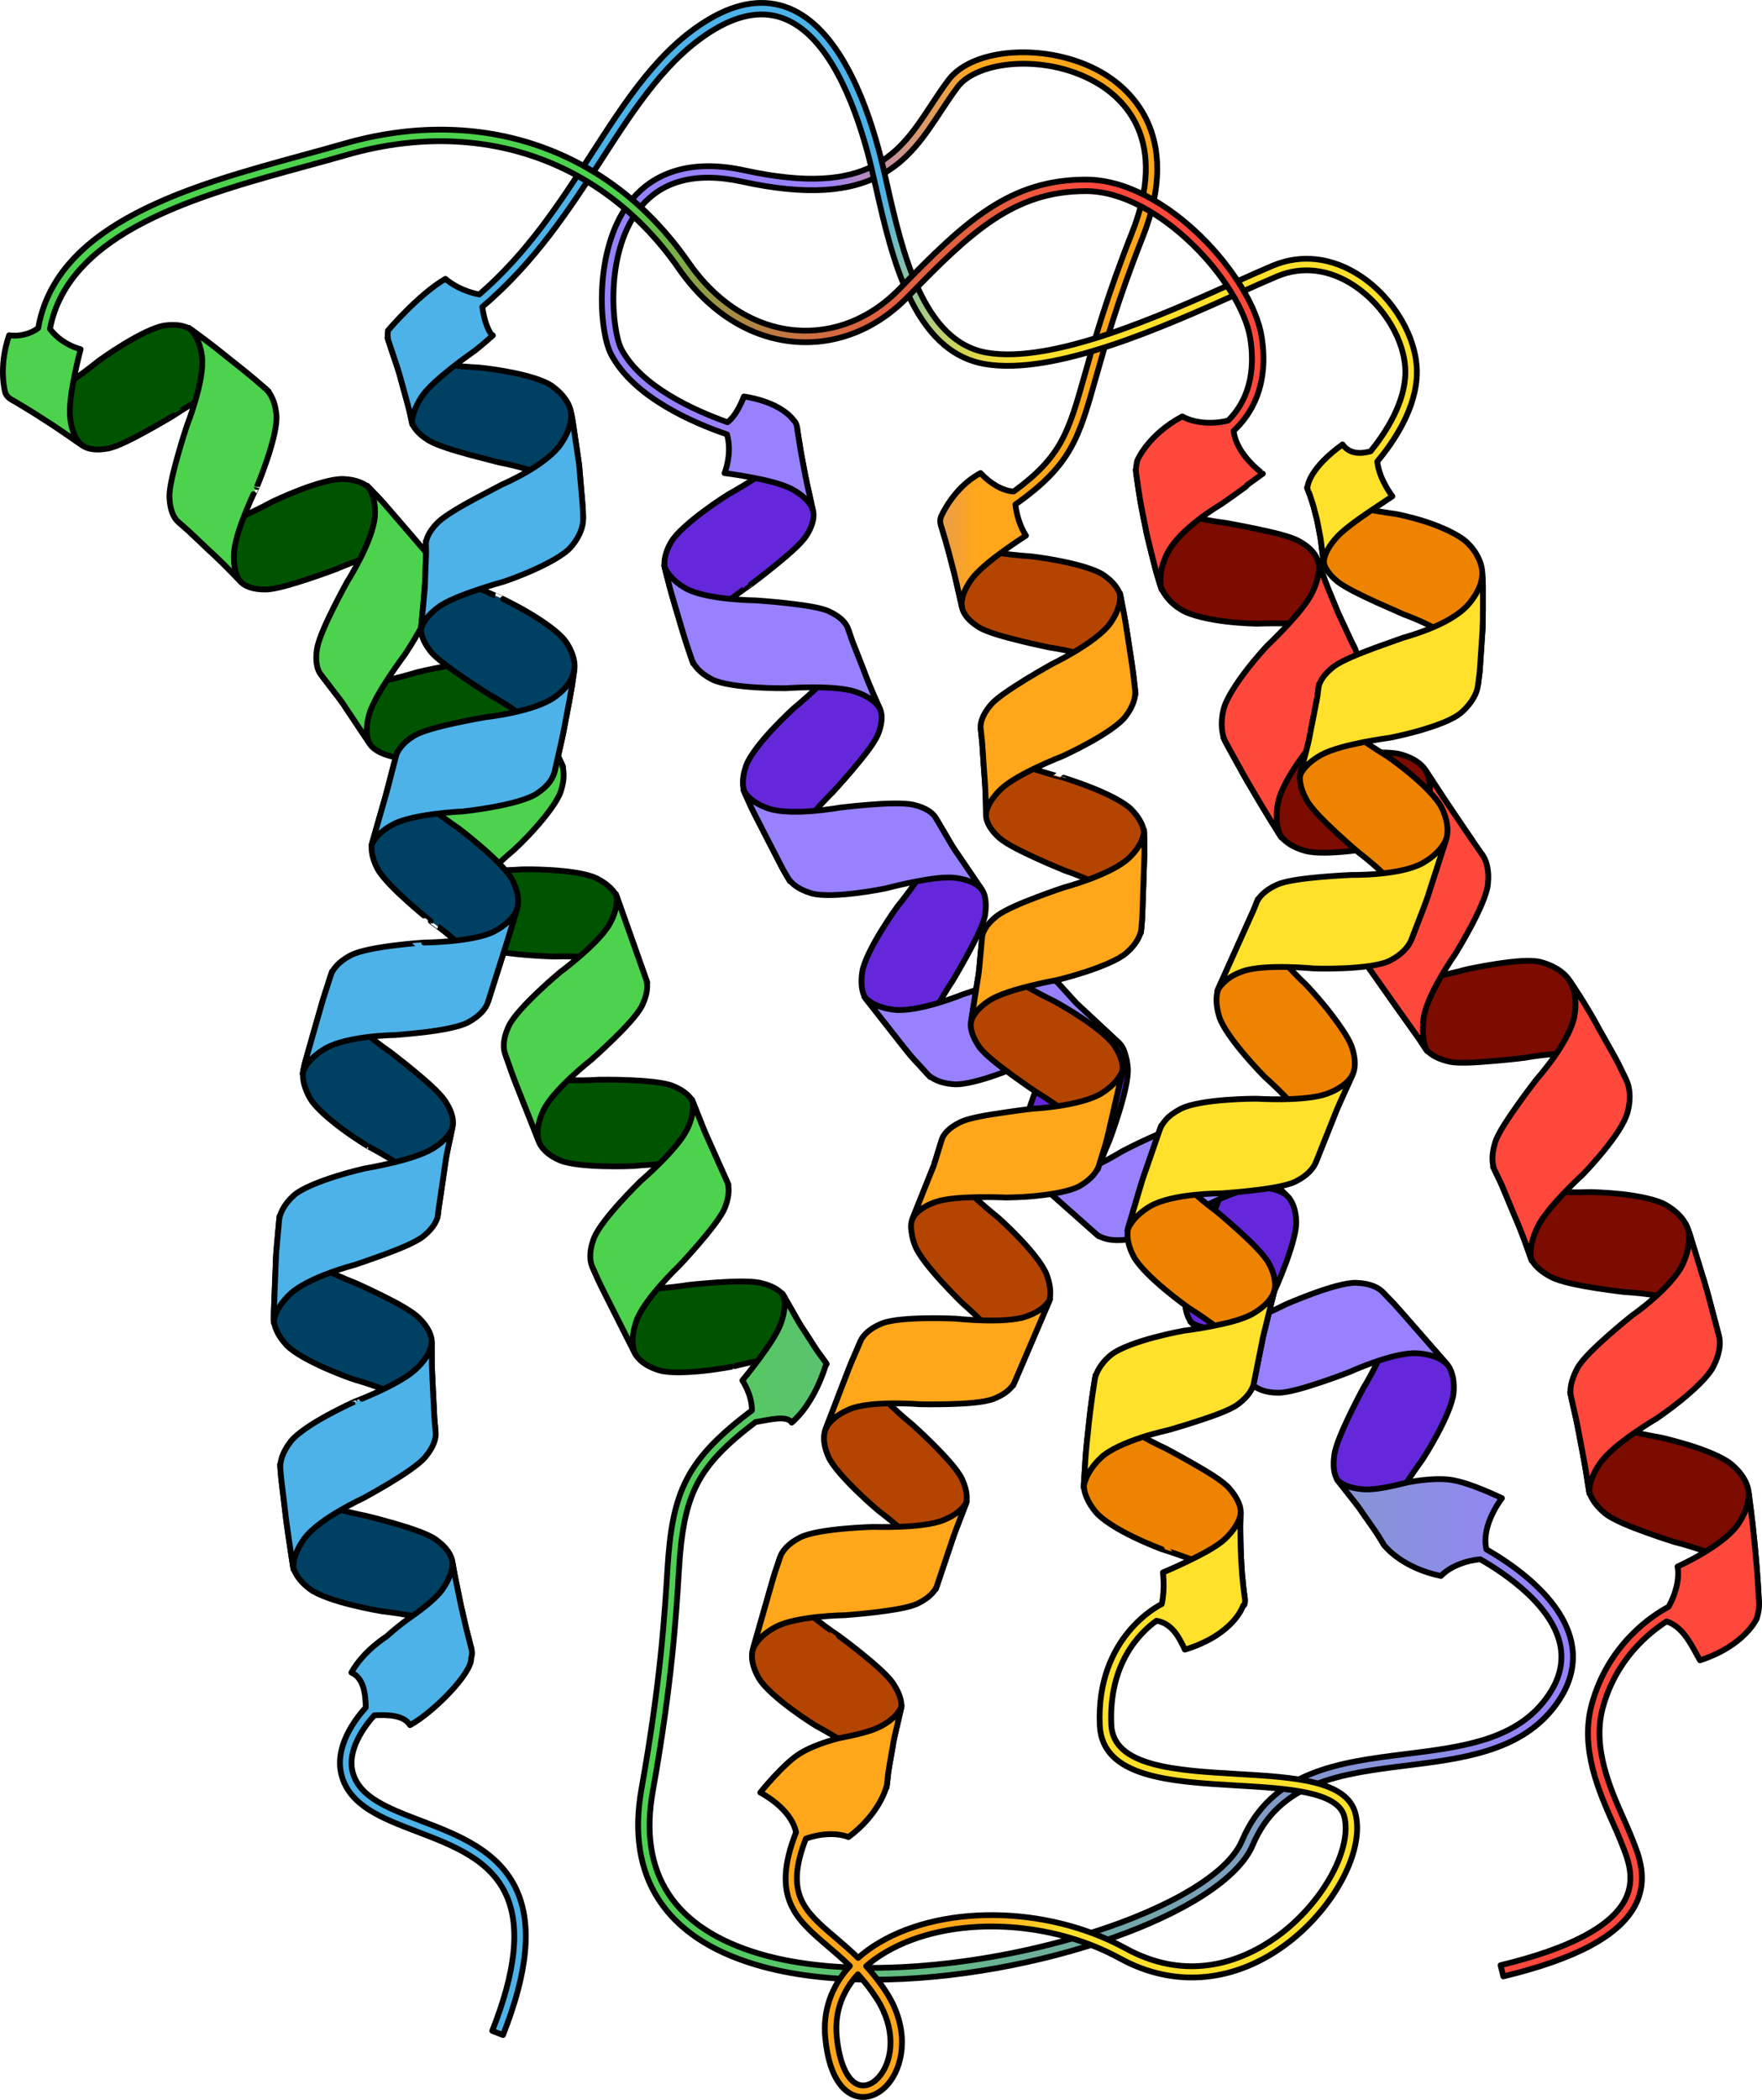 <?xml version="1.0" encoding="utf-8"?>
<!-- Generator: Adobe Illustrator 16.0.0, SVG Export Plug-In . SVG Version: 6.00 Build 0)  -->
<!DOCTYPE svg PUBLIC "-//W3C//DTD SVG 1.1//EN" "http://www.w3.org/Graphics/SVG/1.1/DTD/svg11.dtd">
<svg version="1.1" id="Layer_1" xmlns="http://www.w3.org/2000/svg" xmlns:xlink="http://www.w3.org/1999/xlink" x="0px" y="0px"
	 width="329.456px" height="392.564px" viewBox="0 0 329.456 392.564" enable-background="new 0 0 329.456 392.564"
	 xml:space="preserve">
<g>
	<g>
		
			<path fill="#005400" stroke="#000000" stroke-width="1.079" stroke-linecap="round" stroke-linejoin="round" stroke-miterlimit="10" d="
			M30.889,60.84l0.002-0.002l-0.229,0.033c-1.893,0.307-4.986,1.924-7.559,3.496c-2.582,1.568-4.664,3.09-4.664,3.09
			s-1.775,1.451-4.029,3.063c-2.258,1.616-4.975,3.378-6.953,3.998c-3.473,1.102-5.09,0.276-5.273,0.194
			c0,0,0.779,0.423,2.029,1.197c1.238,0.73,2.893,1.766,4.549,2.855c1.666,1.041,3.295,2.199,4.525,3.044
			c1.229,0.846,2.047,1.409,2.047,1.409s1.311,1.254,4.678,0.658l-0.002,0.001l0.217-0.038c1.762-0.34,4.816-1.941,7.445-3.393
			c2.615-1.438,4.818-2.781,4.818-2.781c0.002,0.001,7.508-5.182,11.945-5.662c3.834-0.408,5.59,1.021,5.803,1.18
			c0,0-3.4-3.028-7.006-5.816c-3.516-2.89-7.223-5.559-7.223-5.559S34.484,60.354,30.889,60.84z"/>
		<g>
			
				<path fill="#005400" stroke="#000000" stroke-width="1.079" stroke-linecap="round" stroke-linejoin="round" stroke-miterlimit="10" d="
				M64.363,89.559v-0.002l-0.229-0.01c-1.898-0.056-5.201,0.941-8.014,2.014c-2.85,1.099-5.189,2.223-5.189,2.223
				s-8.02,4.434-12.146,4.858c-3.596,0.323-5.166-0.829-5.352-0.989c0,0,0.752,0.661,1.881,1.654
				c1.092,1.032,2.545,2.41,3.998,3.788c2.973,2.695,5.676,5.641,5.676,5.641s1.068,1.461,4.51,1.466v0.002h0.221
				c1.816-0.033,5.115-1.059,7.926-1.972c2.828-0.937,5.24-1.851,5.24-1.851s2.074-0.938,4.715-1.819
				c2.637-0.886,5.855-1.702,8.072-1.534c3.92,0.26,5.359,2.034,5.527,2.238c0,0-0.68-0.925-1.76-2.26
				c-1.117-1.302-2.611-3.036-4.102-4.771c-1.5-1.729-2.996-3.459-4.119-4.755c-1.182-1.237-1.973-2.062-1.973-2.062
				S67.973,89.741,64.363,89.559z"/>
			
				<path fill="#4DD24D" stroke="#000000" stroke-width="1.079" stroke-linecap="round" stroke-linejoin="round" stroke-miterlimit="10" d="
				M51.688,77.615l-0.021-0.229h-0.002c-0.119-1.246-0.414-2.201-0.74-2.92c-0.613-1.346-1.342-1.85-1.342-1.85
				s-0.861-0.746-2.152-1.862c-1.301-1.104-3.102-2.5-4.877-3.929c-1.77-1.428-3.555-2.842-4.949-3.838
				c-1.375-1.019-2.293-1.697-2.293-1.697c0.211,0.162,1.967,1.604,2.465,5.398c0.523,4.438-2.844,12.926-2.844,12.926
				s-0.814,2.453-1.629,5.327c-0.797,2.857-1.688,6.221-1.621,8.02l0.01,0.222l0.002-0.003c0.061,1.198,0.285,2.091,0.549,2.757
				c0.494,1.24,1.143,1.674,1.143,1.674s0.754,0.66,1.883,1.65c1.094,1.033,2.547,2.411,3.998,3.789
				c2.971,2.696,5.678,5.639,5.678,5.639c-0.178-0.169-1.393-1.682-1.184-5.34c0.219-4.124,4.264-12.322,4.264-12.321
				c0,0,1.01-2.383,1.967-5.269C50.965,82.863,51.85,79.48,51.688,77.615z"/>
		</g>
		<g>
			
				<path fill="#005400" stroke="#000000" stroke-width="1.079" stroke-linecap="round" stroke-linejoin="round" stroke-miterlimit="10" d="
				M91.994,124.2L91.994,124.2l-0.227-0.056c-1.877-0.426-5.361-0.084-8.342,0.414c-2.986,0.494-5.479,1.125-5.479,1.125
				s-2.176,0.674-4.848,1.312c-2.662,0.628-5.822,1.242-7.959,1.097c-3.684-0.286-4.941-1.736-5.094-1.93
				c0,0,0.605,0.789,1.51,1.973c0.875,1.201,2.186,2.714,3.229,4.396c2.199,3.291,4.398,6.584,4.398,6.584s0.199,0.403,0.82,0.883
				c0.648,0.469,1.658,1.043,3.277,1.424h-0.002l0.209,0.047c1.729,0.354,5.107,0.047,8.088-0.294
				c2.977-0.347,5.541-0.747,5.541-0.747s2.232-0.492,5.02-0.811c2.775-0.318,6.145-0.462,8.277,0.186
				c3.623,1.195,4.725,3.229,4.844,3.466c0,0-0.5-1.044-1.252-2.61c-0.381-0.78-0.797-1.706-1.297-2.667
				c-0.537-0.938-1.107-1.943-1.68-2.946c-2.297-4.007-4.59-8.015-4.59-8.015s-0.213-0.485-0.855-1.101
				C94.928,125.326,93.77,124.643,91.994,124.2z"/>
			
				<path fill="#4DD24D" stroke="#000000" stroke-width="1.079" stroke-linecap="round" stroke-linejoin="round" stroke-miterlimit="10" d="
				M81.627,106.676c-0.342-1.456-0.959-2.104-0.959-2.104s-0.176-0.228-0.48-0.625c-0.295-0.406-0.75-0.959-1.316-1.604
				c-1.119-1.3-2.611-3.034-4.102-4.769c-1.512-1.716-2.951-3.502-4.15-4.725c-1.184-1.236-1.973-2.061-1.973-2.061
				c0.16,0.214,1.711,1.866,1.443,5.756c-0.158,2.226-1.432,5.298-2.688,7.788c-1.252,2.492-2.479,4.414-2.479,4.414
				s-1.252,2.262-2.588,4.934c-1.35,2.688-2.715,5.714-3.051,7.53l-0.031,0.218l0,0c-0.178,1.191-0.141,2.114-0.016,2.817
				c0.229,1.315,0.771,1.866,0.771,1.866s0.604,0.789,1.508,1.971c0.875,1.203,2.191,2.712,3.234,4.394
				c2.197,3.292,4.396,6.585,4.396,6.585c-0.133-0.205-1.1-1.853-0.15-5.388c0.541-2.022,2.242-4.826,3.781-7.158
				c1.547-2.327,2.928-4.155,2.928-4.155s1.428-2.125,2.887-4.752c1.463-2.623,2.947-5.767,3.17-7.661l0.021-0.231l0,0
				C81.91,108.458,81.807,107.453,81.627,106.676z"/>
		</g>
		<g>
			
				<path fill="#005400" stroke="#000000" stroke-width="1.079" stroke-linecap="round" stroke-linejoin="round" stroke-miterlimit="10" d="
				M111.689,164.271h0.002l-0.209-0.105c-1.742-0.852-5.225-1.315-8.246-1.505c-3.023-0.195-5.596-0.138-5.596-0.138
				s-2.273,0.168-5.02,0.195c-2.762,0.029-5.93-0.088-7.92-0.71c-3.557-1.057-4.479-2.714-4.586-2.931c0,0,0.426,0.886,1.063,2.215
				c0.316,0.666,0.688,1.441,1.086,2.273c0.322,0.859,0.67,1.775,1.018,2.691c1.396,3.662,2.797,7.324,2.797,7.324
				s0.104,0.433,0.602,1.035c0.252,0.301,0.6,0.643,1.088,0.999c0.488,0.409,1.117,0.833,1.918,1.233h-0.004l0.205,0.102
				c3.393,1.639,13.764,1.871,13.764,1.871s9.145-0.34,13.066,1.313c3.434,1.452,4.227,3.345,4.316,3.581l-5.607-15.82
				c0,0-0.102-0.468-0.6-1.126C114.305,166.08,113.332,165.104,111.689,164.271z"/>
			
				<path fill="#4DD24D" stroke="#000000" stroke-width="1.079" stroke-linecap="round" stroke-linejoin="round" stroke-miterlimit="10" d="
				M105.385,144.742c-0.033-1.5-0.508-2.269-0.508-2.269s-0.502-1.046-1.252-2.611c-0.689-1.599-1.902-3.566-3.031-5.581
				c-2.297-4.006-4.594-8.014-4.594-8.014c0.129,0.234,1.178,2.289,0.156,6.041c-0.586,2.145-2.441,4.882-4.172,7.047
				c-1.725,2.169-3.316,3.784-3.316,3.784s-1.682,1.94-3.531,4.253c-1.912,2.354-4.047,5.078-4.719,6.747l-0.078,0.204v-0.002
				c-0.424,1.117-0.582,2.015-0.611,2.72c-0.053,1.317,0.361,1.959,0.361,1.959s0.424,0.888,1.061,2.218
				c0.318,0.664,0.689,1.438,1.09,2.269c0.324,0.858,0.67,1.776,1.02,2.692c1.395,3.662,2.795,7.324,2.795,7.324
				c-0.082-0.228-0.65-2.026,1.07-5.235c0.984-1.836,3.27-4.181,5.291-6.105c2.025-1.921,3.793-3.403,3.793-3.403
				s0.475-0.456,1.219-1.173c0.75-0.734,1.719-1.733,2.705-2.851c1.986-2.231,4.102-4.974,4.711-6.779l0.072-0.222l-0.004,0.002
				C105.297,146.552,105.402,145.544,105.385,144.742z"/>
		</g>
		<g>
			
				<path fill="#005400" stroke="#000000" stroke-width="1.079" stroke-linecap="round" stroke-linejoin="round" stroke-miterlimit="10" d="
				M125.986,203.082l0.002-0.001l-0.203-0.085c-3.387-1.334-13.75-1.152-13.75-1.152s-9.137,0.651-13.193-1.037
				c-3.449-1.488-4.273-3.475-4.363-3.716c0,0,0.365,1.028,0.91,2.571c0.518,1.549,1.326,3.592,2.146,5.631
				c1.623,4.084,3.246,8.168,3.246,8.168s0.52,1.952,3.76,3.39l0,0l0.207,0.091c1.713,0.721,5.146,1,8.143,1.078
				c2.984,0.087,5.59-0.043,5.59-0.043s9.131-0.972,13.162,0.334c3.531,1.156,4.455,2.942,4.561,3.168c0,0-1.682-3.767-3.367-7.532
				c-0.869-1.862-1.643-3.796-2.207-5.257c-0.58-1.453-0.965-2.42-0.965-2.42S129.191,204.428,125.986,203.082z"/>
			
				<path fill="#4DD24D" stroke="#000000" stroke-width="1.079" stroke-linecap="round" stroke-linejoin="round" stroke-miterlimit="10" d="
				M120.766,182.963l-5.607-15.82c0.082,0.24,0.654,2.208-1.105,5.475c-2.018,3.729-9.359,9.15-9.359,9.15
				s-7.938,6.632-9.553,10.018l-0.096,0.207l0.002-0.001c-0.516,1.13-0.74,2.079-0.82,2.844c-0.146,1.427,0.229,2.19,0.229,2.19
				s0.363,1.027,0.908,2.571c0.52,1.548,1.322,3.593,2.146,5.633c1.621,4.084,3.246,8.168,3.246,8.168
				c-0.094-0.243-0.787-2.301,0.809-5.735c1.82-3.941,8.99-9.541,8.99-9.541s1.916-1.691,4.082-3.799
				c2.176-2.113,4.561-4.624,5.383-6.275l0.098-0.203l0,0c0.523-1.107,0.758-2.029,0.844-2.768
				C121.127,183.695,120.766,182.963,120.766,182.963z"/>
		</g>
		<g>
			
				<path fill="#005400" stroke="#000000" stroke-width="1.079" stroke-linecap="round" stroke-linejoin="round" stroke-miterlimit="10" d="
				M142.668,239.954h0.002l-0.209-0.062c-1.721-0.472-5.121-0.364-8.111-0.174c-2.986,0.193-5.557,0.482-5.557,0.482
				s-9.004,1.536-13.225,0.15c-3.723-1.188-4.605-3.161-4.754-3.393c0,0,0.453,1.014,1.135,2.533
				c0.711,1.515,1.754,3.52,2.758,5.531c2.027,4.021,4.055,8.042,4.055,8.042s0.836,1.955,4.316,3.057l0,0l0.221,0.069
				c1.834,0.542,5.309,0.401,8.295,0.077c2.979-0.315,5.521-0.824,5.52-0.824c0,0,2.232-0.57,4.947-1.116
				c2.721-0.54,5.908-1.08,7.916-0.866c1.766,0.261,2.869,0.401,3.564,0.764c0.693,0.314,0.973,0.656,1.033,0.733
				c0,0-0.479-0.656-1.193-1.638c-0.182-0.242-0.381-0.507-0.588-0.786c-0.217-0.337-0.445-0.691-0.682-1.06
				c-0.475-0.736-0.982-1.523-1.49-2.31c-1.035-1.507-2.002-3.262-2.73-4.553c-0.732-1.285-1.223-2.146-1.223-2.146
				S145.992,240.825,142.668,239.954z"/>
			
				<path fill="#4DD24D" stroke="#000000" stroke-width="1.079" stroke-linecap="round" stroke-linejoin="round" stroke-miterlimit="10" d="
				M136.236,222.819c0.061-1.372-0.354-2.059-0.354-2.059s-1.686-3.766-3.367-7.531c-0.877-1.858-1.59-3.835-2.182-5.277
				c-0.576-1.452-0.963-2.421-0.963-2.421c0.09,0.234,0.732,2.168-0.879,5.557c-0.943,1.951-3.111,4.354-5.057,6.307
				c-1.951,1.95-3.68,3.435-3.68,3.435s-7.41,7.179-8.732,10.725l-0.076,0.215l0,0c-0.422,1.175-0.564,2.152-0.576,2.929
				c-0.023,1.454,0.414,2.198,0.414,2.198s0.457,1.012,1.135,2.531c0.703,1.517,1.754,3.521,2.754,5.533
				c2.027,4.021,4.055,8.042,4.055,8.042c-0.115-0.237-1.018-2.284,0.225-5.931c1.41-4.193,8.037-10.448,8.037-10.448
				s1.77-1.876,3.715-4.14c1.916-2.25,4.129-4.965,4.813-6.658l0.082-0.208l-0.002,0.001
				C136.037,224.481,136.203,223.554,136.236,222.819z"/>
		</g>
	</g>
	<g>
		
			<path fill="#6428DA" stroke="#000000" stroke-width="1.079" stroke-linecap="round" stroke-linejoin="round" stroke-miterlimit="10" d="
			M125.422,101.439l-0.002,0.002l0.119-0.2c0.99-1.64,3.652-3.899,6.076-5.694c2.42-1.801,4.613-3.16,4.613-3.16
			s2.014-1.102,4.354-2.586c2.346-1.484,4.996-3.341,6.316-4.941c2.326-2.805,2.168-4.615,2.158-4.814c0,0,0.102,0.879,0.352,2.329
			c0.211,1.423,0.549,3.345,0.936,5.289c0.34,1.935,0.801,3.88,1.121,5.336c0.326,1.456,0.539,2.429,0.539,2.429
			s0.67,1.684-1.146,4.58l0.002-0.002l-0.115,0.188c-0.977,1.506-3.609,3.734-5.941,5.627c-2.316,1.883-4.387,3.422-4.387,3.422
			c0,0.002-7.623,5.013-9.732,8.944c-1.82,3.401-1.154,5.565-1.086,5.82c0,0-1.529-4.288-2.76-8.677
			c-1.359-4.344-2.441-8.779-2.441-8.779S123.621,104.59,125.422,101.439z"/>
		<g>
			
				<path fill="#6428DA" stroke="#000000" stroke-width="1.079" stroke-linecap="round" stroke-linejoin="round" stroke-miterlimit="10" d="
				M139.471,143.248h-0.004l0.076-0.217c0.664-1.778,2.826-4.465,4.877-6.671c2.09-2.229,4.008-3.974,4.008-3.974
				s7.121-5.77,9.063-9.433c1.652-3.214,1.176-5.102,1.096-5.332c0,0,0.33,0.943,0.824,2.364c0.549,1.398,1.283,3.264,2.012,5.129
				c1.383,3.765,3.096,7.375,3.096,7.375s0.953,1.54-0.332,4.731v0.001l-0.082,0.204c-0.713,1.671-2.902,4.345-4.805,6.606
				c-1.93,2.269-3.684,4.16-3.684,4.16s-1.646,1.572-3.457,3.688c-1.809,2.113-3.775,4.787-4.451,6.906
				c-1.23,3.729-0.127,5.729-0.002,5.965c0,0-0.6-0.98-1.434-2.482c-0.785-1.524-1.834-3.559-2.881-5.592
				c-1.041-2.038-2.082-4.076-2.861-5.604c-0.703-1.561-1.17-2.603-1.17-2.603S138.283,146.663,139.471,143.248z"/>
			
				<path fill="#9781FF" stroke="#000000" stroke-width="1.079" stroke-linecap="round" stroke-linejoin="round" stroke-miterlimit="10" d="
				M133.16,127.016l-0.205-0.107h0.002c-1.109-0.58-1.885-1.209-2.428-1.782c-1.018-1.073-1.213-1.938-1.213-1.938
				s-0.367-1.079-0.916-2.695c-0.535-1.619-1.152-3.813-1.811-5.994c-0.658-2.178-1.299-4.361-1.697-6.029
				c-0.43-1.656-0.713-2.762-0.713-2.762c0.07,0.256,0.75,2.424,4.078,4.31c3.916,2.153,13.049,2.221,13.049,2.221
				s2.576,0.167,5.549,0.491c2.947,0.334,6.4,0.771,8.041,1.508l0.199,0.092l-0.002,0.002c1.088,0.506,1.832,1.047,2.35,1.541
				c0.963,0.925,1.123,1.689,1.123,1.689s0.328,0.945,0.82,2.365c0.547,1.399,1.279,3.265,2.014,5.127
				c1.383,3.767,3.092,7.38,3.092,7.38c-0.09-0.228-1.035-1.923-4.504-3.101c-3.904-1.348-13.021-0.677-13.021-0.677
				s-2.586,0.04-5.623-0.155C138.297,128.314,134.828,127.865,133.16,127.016z"/>
		</g>
		<g>
			
				<path fill="#6428DA" stroke="#000000" stroke-width="1.079" stroke-linecap="round" stroke-linejoin="round" stroke-miterlimit="10" d="
				M161.201,181.865l-0.002,0.002l0.035-0.233c0.311-1.899,1.934-4.999,3.518-7.577c1.576-2.58,3.098-4.654,3.098-4.654
				s1.443-1.764,3.037-4c1.582-2.231,3.336-4.93,4.004-6.965c1.119-3.522,0.246-5.233,0.125-5.446c0,0,0.504,0.857,1.262,2.141
				c0.783,1.265,1.695,3.045,2.861,4.643c2.227,3.275,4.451,6.548,4.451,6.548s0.299,0.34,0.512,1.095
				c0.191,0.775,0.342,1.929,0.088,3.571l0.002-0.002l-0.035,0.213c-0.322,1.734-1.875,4.751-3.311,7.384
				c-1.439,2.629-2.773,4.854-2.773,4.854s-1.297,1.885-2.635,4.35c-1.338,2.451-2.736,5.522-2.938,7.74
				c-0.252,3.807,1.219,5.59,1.395,5.791c0,0-0.779-0.857-1.953-2.141c-0.576-0.646-1.279-1.378-1.98-2.203
				c-0.668-0.852-1.385-1.758-2.104-2.663c-2.85-3.633-5.701-7.265-5.701-7.265s-0.373-0.377-0.701-1.204
				C161.145,185.008,160.943,183.678,161.201,181.865z"/>
			
				<path fill="#9781FF" stroke="#000000" stroke-width="1.079" stroke-linecap="round" stroke-linejoin="round" stroke-miterlimit="10" d="
				M148.852,165.676c-1.221-0.863-1.588-1.678-1.588-1.678s-0.145-0.248-0.4-0.681c-0.266-0.426-0.607-1.056-0.99-1.822
				c-0.787-1.525-1.834-3.56-2.881-5.593c-1.023-2.045-2.139-4.05-2.82-5.621c-0.701-1.561-1.17-2.601-1.17-2.601
				c0.139,0.229,1.09,2.286,4.793,3.498c2.123,0.69,5.447,0.663,8.227,0.435c2.781-0.226,5.023-0.641,5.023-0.641
				s2.566-0.311,5.543-0.545c3-0.242,6.316-0.37,8.125,0l0.215,0.051l-0.002,0.002c1.174,0.281,2.012,0.662,2.619,1.043
				c1.133,0.707,1.438,1.414,1.438,1.414s0.506,0.857,1.266,2.139c0.783,1.263,1.688,3.049,2.854,4.647
				c2.227,3.272,4.453,6.548,4.453,6.548c-0.139-0.201-1.307-1.714-4.936-2.162c-2.08-0.257-5.316,0.266-8.055,0.818
				c-2.74,0.559-4.951,1.152-4.951,1.152s-2.506,0.524-5.49,0.891c-2.979,0.37-6.451,0.566-8.289,0.061l-0.223-0.066v-0.001
				C150.398,166.605,149.506,166.135,148.852,165.676z"/>
		</g>
		<g>
			
				<path fill="#6428DA" stroke="#000000" stroke-width="1.079" stroke-linecap="round" stroke-linejoin="round" stroke-miterlimit="10" d="
				M190.945,215.167L190.945,215.167l-0.02-0.233c-0.139-1.932,0.742-5.335,1.701-8.207c0.955-2.877,1.973-5.238,1.973-5.238
				s1.01-2.045,2.066-4.578c1.064-2.549,2.146-5.527,2.316-7.607c0.357-3.691-0.836-5.17-0.994-5.352c0,0,0.662,0.729,1.654,1.816
				c0.496,0.543,1.078,1.178,1.697,1.859c0.676,0.623,1.395,1.289,2.113,1.955c2.869,2.67,5.736,5.342,5.736,5.342
				s0.365,0.26,0.734,0.947c0.184,0.346,0.369,0.798,0.52,1.383c0.193,0.607,0.352,1.348,0.422,2.24v-0.002l0.018,0.228
				c0.246,3.759-3.434,13.458-3.434,13.458s-3.748,8.347-3.688,12.604c0.055,3.729,1.512,5.175,1.697,5.346L192.9,219.989
				c0,0-0.395-0.271-0.818-0.98C191.639,218.269,191.1,217,190.945,215.167z"/>
			
				<path fill="#9781FF" stroke="#000000" stroke-width="1.079" stroke-linecap="round" stroke-linejoin="round" stroke-miterlimit="10" d="
				M175.211,201.988c-1.375-0.594-1.91-1.322-1.91-1.322s-0.781-0.856-1.951-2.141c-1.223-1.24-2.59-3.103-4.035-4.904
				c-2.85-3.633-5.701-7.266-5.701-7.266c0.168,0.206,1.678,1.95,5.539,2.412c2.209,0.262,5.441-0.43,8.098-1.22
				c2.658-0.786,4.752-1.652,4.752-1.652s2.43-0.833,5.27-1.676c2.898-0.891,6.225-1.847,8.025-1.841l0.219,0.002l-0.002,0.002
				c1.193,0.025,2.084,0.215,2.75,0.453c1.24,0.446,1.682,1.07,1.682,1.07s0.662,0.728,1.654,1.816
				c0.498,0.543,1.074,1.18,1.693,1.86c0.676,0.623,1.395,1.29,2.113,1.956c2.873,2.67,5.738,5.342,5.738,5.342
				c-0.178-0.161-1.635-1.364-5.252-0.975c-2.072,0.224-5.102,1.461-7.646,2.613c-2.541,1.154-4.578,2.236-4.578,2.236
				s-0.6,0.268-1.545,0.688c-0.963,0.422-2.254,0.942-3.658,1.438c-2.814,1.004-6.15,1.934-8.051,1.82l-0.232-0.017v-0.001
				C176.922,202.586,175.949,202.307,175.211,201.988z"/>
		</g>
		<g>
			
				<path fill="#6428DA" stroke="#000000" stroke-width="1.079" stroke-linecap="round" stroke-linejoin="round" stroke-miterlimit="10" d="
				M221.547,242.99L221.547,242.99l-0.002-0.221c0.033-3.639,4.092-13.176,4.092-13.176s4.035-8.224,3.994-12.618
				c-0.086-3.753-1.615-5.265-1.807-5.438c0,0,0.818,0.724,2.041,1.811c1.24,1.06,2.832,2.577,4.412,4.104
				c3.178,3.039,6.354,6.075,6.354,6.075s1.615,1.215,1.727,4.758l0.002-0.002l0.006,0.228c0.025,1.857-1.006,5.145-2.057,7.952
				c-1.041,2.8-2.141,5.165-2.141,5.165s-4.326,8.096-4.633,12.322c-0.254,3.707,1.057,5.236,1.223,5.417
				c0,0-2.857-2.972-5.713-5.948c-1.4-1.507-2.902-2.951-4.043-4.021c-1.131-1.079-1.883-1.802-1.883-1.802
				S221.59,246.465,221.547,242.99z"/>
			
				<path fill="#9781FF" stroke="#000000" stroke-width="1.079" stroke-linecap="round" stroke-linejoin="round" stroke-miterlimit="10" d="
				M204.859,230.597l-12.557-11.139c0.193,0.166,1.803,1.437,5.488,1.034c4.215-0.474,11.996-5.241,11.996-5.241
				s9.127-4.868,12.873-5.091l0.229-0.012l-0.004,0.002c1.242-0.055,2.207,0.092,2.943,0.307c1.379,0.398,1.945,1.033,1.945,1.033
				s0.814,0.725,2.041,1.81c1.242,1.063,2.836,2.573,4.416,4.102c3.174,3.039,6.35,6.075,6.35,6.075
				c-0.189-0.175-1.836-1.59-5.617-1.4c-4.336,0.206-12.221,4.747-12.221,4.747s-2.287,1.144-5.051,2.359
				c-2.777,1.222-6,2.491-7.84,2.632l-0.225,0.014v-0.002c-1.225,0.073-2.166-0.056-2.881-0.256
				C205.404,231.204,204.859,230.597,204.859,230.597z"/>
		</g>
		<g>
			
				<path fill="#6428DA" stroke="#000000" stroke-width="1.079" stroke-linecap="round" stroke-linejoin="round" stroke-miterlimit="10" d="
				M249.457,272.297h-0.004l0.025-0.215c0.207-1.772,1.584-4.884,2.883-7.585c1.301-2.694,2.533-4.969,2.533-4.969
				s4.805-7.768,5.107-12.199c0.295-3.896-1.201-5.457-1.359-5.679c0,0,0.768,0.8,1.918,2.001c1.139,1.226,2.607,2.948,4.094,4.634
				c2.965,3.391,5.932,6.777,5.932,6.777s1.496,1.507,1.211,5.148l0,0l-0.018,0.229c-0.188,1.904-1.623,5.07-3.043,7.716
				c-1.412,2.643-2.84,4.811-2.84,4.811s-1.363,1.854-2.889,4.165c-1.521,2.315-3.219,5.068-3.775,7.01
				c-0.422,1.735-0.707,2.811-0.631,3.591c0.031,0.762,0.242,1.149,0.291,1.232c0,0-0.428-0.689-1.068-1.72
				c-0.16-0.263-0.328-0.542-0.51-0.841c-0.23-0.327-0.473-0.672-0.725-1.031c-0.506-0.715-1.045-1.48-1.582-2.247
				c-1.01-1.526-2.271-3.081-3.195-4.239c-0.918-1.164-1.529-1.939-1.529-1.939S249.014,275.704,249.457,272.297z"/>
			
				<path fill="#9781FF" stroke="#000000" stroke-width="1.079" stroke-linecap="round" stroke-linejoin="round" stroke-miterlimit="10" d="
				M235.992,259.9c-1.295-0.459-1.779-1.099-1.779-1.099s-2.855-2.976-5.715-5.95c-1.391-1.509-2.955-2.915-4.07-4.002
				c-1.129-1.081-1.881-1.802-1.881-1.802c0.184,0.17,1.734,1.491,5.479,1.27c2.164-0.143,5.205-1.248,7.742-2.318
				c2.541-1.076,4.566-2.118,4.566-2.118s9.438-4.173,13.219-4.067l0.229,0.008l-0.002,0.002c1.25,0.052,2.209,0.285,2.934,0.564
				c1.355,0.524,1.879,1.21,1.879,1.21s0.768,0.802,1.922,2.002c1.141,1.222,2.605,2.948,4.094,4.63
				c2.965,3.391,5.932,6.779,5.932,6.779c-0.178-0.194-1.734-1.803-5.58-2.021c-4.416-0.267-12.703,3.525-12.703,3.525
				s-2.402,0.937-5.23,1.888c-2.803,0.933-6.15,1.964-7.979,1.962l-0.225-0.002v-0.002
				C237.605,260.34,236.686,260.146,235.992,259.9z"/>
		</g>
	</g>
	<g>
		
			<path fill="#004062" stroke="#000000" stroke-width="1.079" stroke-linecap="round" stroke-linejoin="round" stroke-miterlimit="10" d="
			M57.785,296.946L57.785,296.946l0.184,0.143c1.553,1.154,4.877,2.229,7.855,2.963c2.965,0.738,5.525,1.156,5.525,1.156
			s2.279,0.245,5.01,0.738c2.746,0.493,5.965,1.204,7.814,2.248c3.254,1.8,3.865,3.674,3.932,3.878c0,0-0.252-0.977-0.629-2.446
			c-0.393-1.467-0.824-3.531-1.301-5.547c-0.418-2.056-0.838-4.111-1.154-5.654c-0.275-1.555-0.461-2.591-0.461-2.591
			c-0.002,0-0.123-1.902-2.959-3.951l0.002-0.002l-0.182-0.131c-1.5-1.053-4.783-2.118-7.695-2.962
			c-2.914-0.846-5.457-1.452-5.457-1.452s-8.988-1.627-12.502-4.479c-3.098-2.47-3.379-4.798-3.41-5.071c0,0,0.104,1.176,0.266,2.94
			c0.209,1.757,0.488,4.101,0.768,6.444c0.252,2.348,0.654,4.674,0.904,6.427c0.266,1.75,0.439,2.917,0.439,2.917
			S54.857,294.688,57.785,296.946z"/>
		<g>
			
				<path fill="#004062" stroke="#000000" stroke-width="1.079" stroke-linecap="round" stroke-linejoin="round" stroke-miterlimit="10" d="
				M53.467,251.335v0.002l0.158,0.171c1.338,1.411,4.438,3.042,7.201,4.27c2.777,1.231,5.264,2.077,5.268,2.077
				c0,0,8.861,2.466,12.139,5.151c2.826,2.374,3.207,4.396,3.207,4.653c0,0-0.092-1.049-0.227-2.624
				c-0.078-1.574-0.182-3.674-0.287-5.772c-0.111-2.1-0.211-4.2-0.186-5.768c-0.012-1.57-0.018-2.617-0.018-2.617
				s0.225-1.884-2.273-4.378l0,0l-0.16-0.16c-1.295-1.285-4.307-2.889-7.018-4.231c-2.705-1.335-5.092-2.388-5.092-2.388
				s-2.154-0.789-4.684-2.027c-2.521-1.235-5.467-2.937-6.859-4.663c-2.494-3.022-2.396-5.411-2.377-5.687
				c0,0-0.105,1.193-0.268,2.983c-0.148,1.792-0.418,4.182-0.461,6.563c-0.092,2.382-0.186,4.767-0.256,6.556
				c-0.082,1.788-0.08,2.976-0.08,2.976S50.967,248.596,53.467,251.335z"/>
			
				<path fill="#4DB2E8" stroke="#000000" stroke-width="1.079" stroke-linecap="round" stroke-linejoin="round" stroke-miterlimit="10" d="
				M81.445,267.727c0,0-0.092-1.049-0.227-2.626c-0.08-1.572-0.184-3.672-0.287-5.772c-0.109-2.098-0.217-4.198-0.189-5.768
				c-0.01-1.57-0.018-2.617-0.018-2.617c-0.002,0.257-0.109,2.282-2.838,4.892c-3.004,2.963-11.594,6.2-11.594,6.198
				c0,0-2.375,1.06-5.063,2.532c-2.713,1.467-5.635,3.355-6.838,4.864l-0.145,0.19h0.002c-0.781,1.017-1.232,1.94-1.498,2.711
				c-0.492,1.446-0.316,2.35-0.316,2.35s0.064,1.182,0.293,2.938c0.211,1.757,0.49,4.1,0.771,6.443
				c0.633,4.677,1.375,9.339,1.375,9.339c-0.047-0.271-0.275-2.606,2.029-5.777c1.316-1.81,4.027-3.712,6.467-5.139
				c2.426-1.43,4.508-2.388,4.508-2.388s2.295-1.235,4.885-2.791c2.602-1.563,5.443-3.425,6.68-4.831l0.145-0.174l-0.004,0.002
				c0.789-0.947,1.246-1.782,1.52-2.478C81.611,268.528,81.445,267.727,81.445,267.727z"/>
		</g>
		<g>
			
				<path fill="#004062" stroke="#000000" stroke-width="1.079" stroke-linecap="round" stroke-linejoin="round" stroke-miterlimit="10" d="
				M57.912,205.207H57.91l0.117,0.207c1,1.691,3.676,3.968,6.115,5.752c2.414,1.789,4.684,3.127,4.682,3.127
				c0,0,2.049,1.073,4.438,2.533c2.391,1.466,5.125,3.295,6.475,4.93c2.365,2.857,2.158,4.824,2.182,5.091
				c0,0,0.025-0.259,0.068-0.709c0.068-0.445,0.162-1.081,0.277-1.847c0.225-1.527,0.523-3.565,0.822-5.603
				c0.246-2.054,0.668-4.054,1.008-5.548c0.318-1.499,0.527-2.498,0.527-2.498s0.611-1.738-1.303-4.682l0,0l-0.123-0.188
				c-1.008-1.522-3.537-3.724-5.871-5.646c-2.32-1.908-4.391-3.49-4.391-3.49s-1.908-1.268-4.07-3.08
				c-2.16-1.796-4.574-4.201-5.607-6.231c-1.799-3.382-1.242-5.487-1.164-5.74c0,0-0.342,1.056-0.854,2.641
				c-0.254,0.8-0.553,1.733-0.873,2.732c-0.316,1.101-0.654,2.274-0.99,3.449c-0.67,2.349-1.338,4.698-1.84,6.46
				c-0.531,1.759-0.764,2.947-0.768,2.947C56.768,199.814,56.068,201.941,57.912,205.207z"/>
			
				<path fill="#4DB2E8" stroke="#000000" stroke-width="1.079" stroke-linecap="round" stroke-linejoin="round" stroke-miterlimit="10" d="
				M80.809,214.781c-1.859,1.102-4.91,2.006-7.633,2.64c-2.697,0.636-4.959,1.012-4.959,1.012s-2.533,0.561-5.451,1.48
				c-2.914,0.916-6.246,2.211-7.736,3.482l-0.176,0.158h0.002c-0.947,0.863-1.553,1.697-1.947,2.417
				c-0.74,1.346-0.729,2.283-0.729,2.283s-0.105,1.193-0.268,2.983c-0.076,0.896-0.17,1.941-0.268,3.06
				c-0.051,1.117-0.098,2.31-0.148,3.5c-0.094,2.385-0.186,4.767-0.254,6.554c-0.094,1.789-0.043,2.975-0.043,2.975
				c-0.025-0.273,0.121-2.637,3.008-5.378c1.635-1.565,4.662-2.967,7.277-3.94c2.617-0.977,4.824-1.543,4.824-1.543
				s2.428-0.81,5.311-1.857c2.861-1.054,6.078-2.333,7.512-3.47l0.172-0.141h-0.002c0.938-0.772,1.529-1.495,1.916-2.116
				c0.721-1.162,0.695-1.968,0.695-1.968s0.023-0.26,0.066-0.709c0.066-0.446,0.16-1.081,0.275-1.848
				c0.225-1.528,0.523-3.563,0.824-5.602c0.158-1.017,0.273-2.044,0.455-2.987c0.199-0.937,0.387-1.812,0.547-2.562
				c0.318-1.5,0.529-2.499,0.529-2.499C84.555,210.952,84.033,212.852,80.809,214.781z"/>
		</g>
		<g>
			
				<path fill="#004062" stroke="#000000" stroke-width="1.079" stroke-linecap="round" stroke-linejoin="round" stroke-miterlimit="10" d="
				M70.512,162.271L70.512,162.271l0.105,0.201c1.793,3.281,9.932,9.742,9.934,9.741c-0.002,0,7.494,5.274,9.564,9.182
				c1.811,3.418,1.238,5.554,1.16,5.81c0,0,1.367-4.311,2.734-8.62c1.379-4.298,2.676-8.695,2.676-8.695s0.83-1.921-0.779-5.168
				v0.001l-0.104-0.208c-1.773-3.425-10.086-9.688-10.086-9.688c0,0-7.602-5.043-9.943-8.687c-2.018-3.196-1.607-5.237-1.549-5.488
				c0,0-1.086,4.146-2.17,8.289c-1.188,4.168-2.375,8.337-2.375,8.337S68.881,159.104,70.512,162.271z"/>
			
				<path fill="#4DB2E8" stroke="#000000" stroke-width="1.079" stroke-linecap="round" stroke-linejoin="round" stroke-miterlimit="10" d="
				M92.402,174.127c-3.936,2.025-13.107,2.079-13.107,2.079c0-0.001-10.359,0.649-13.711,2.374l-0.205,0.109l0.004,0.002
				c-1.102,0.596-1.859,1.224-2.389,1.791c-0.988,1.061-1.162,1.907-1.162,1.907s-0.342,1.056-0.854,2.64
				c-0.514,1.485-1.188,3.949-1.861,6.273c-0.668,2.348-1.336,4.697-1.834,6.459c-0.27,0.879-0.432,1.62-0.533,2.139
				c-0.111,0.52-0.174,0.817-0.174,0.817c0.033-0.142,0.201-0.788,0.771-1.67c0.619-0.872,1.686-1.974,3.402-2.999
				c1.971-1.178,5.252-1.854,8.027-2.188c2.777-0.339,5.051-0.358,5.051-0.358s2.578-0.196,5.537-0.533
				c3-0.357,6.443-0.951,8.119-1.828l0.203-0.111h-0.002c1.104-0.604,1.867-1.244,2.4-1.82c0.994-1.078,1.168-1.936,1.168-1.936
				s1.367-4.311,2.734-8.62c1.379-4.298,2.678-8.694,2.678-8.694C96.58,170.215,95.824,172.34,92.402,174.127z"/>
		</g>
		<g>
			
				<path fill="#004062" stroke="#000000" stroke-width="1.079" stroke-linecap="round" stroke-linejoin="round" stroke-miterlimit="10" d="
				M80.367,121.583L80.367,121.583l0.135,0.177c1.129,1.423,3.992,3.42,6.449,5.121c2.482,1.693,4.689,3.066,4.689,3.066
				s2.02,1.08,4.344,2.662c2.311,1.567,4.984,3.691,6.146,5.571c2.066,3.312,1.664,5.624,1.605,5.894c0,0,0.262-1.152,0.652-2.881
				c0.396-1.727,0.932-4.02,1.35-6.393c0.436-2.359,0.908-4.697,1.197-6.486c0.26-1.805,0.436-3.006,0.436-3.006
				s0.555-2.178-1.514-5.261l0,0l-0.141-0.198c-1.176-1.615-4.086-3.654-6.709-5.207c-2.623-1.56-4.957-2.662-4.957-2.662
				c0.004,0-2.07-0.867-4.625-2.066c-2.533-1.203-5.451-2.703-6.971-4.131c-2.604-2.5-2.826-4.367-2.83-4.611
				c0,0,0.047,0.979,0.039,2.457c-0.055,1.484-0.129,3.465-0.205,5.443c-0.279,3.981-0.701,7.989-0.701,7.989
				S78.258,118.838,80.367,121.583z"/>
			
				<path fill="#4DB2E8" stroke="#000000" stroke-width="1.079" stroke-linecap="round" stroke-linejoin="round" stroke-miterlimit="10" d="
				M103.652,130.365c-1.85,1.322-5.053,2.276-7.785,2.861c-2.732,0.592-5,0.832-5,0.832s-2.561,0.436-5.539,1.072
				c-2.971,0.641-6.324,1.474-7.898,2.418l-0.189,0.119l0,0c-1.033,0.648-1.719,1.295-2.189,1.869
				c-0.914,1.08-1.029,1.903-1.029,1.903s-0.266,1.034-0.67,2.587c-0.404,1.555-0.906,3.618-1.521,5.706
				c-1.193,4.171-2.389,8.34-2.389,8.34c0.09-0.253,0.805-2.257,4.145-4.005c3.834-1.986,13.021-2.38,13.021-2.38
				s2.576-0.269,5.563-0.817c2.988-0.545,6.393-1.383,8.027-2.41l0.199-0.129h-0.004c1.074-0.703,1.807-1.42,2.311-2.055
				c0.908-1.213,1.018-2.131,1.018-2.131s0.26-1.151,0.652-2.879c0.391-1.728,0.936-4.018,1.352-6.392
				c0.438-2.358,0.904-4.7,1.199-6.485c0.262-1.803,0.436-3.006,0.436-3.006C107.279,125.645,106.93,128.08,103.652,130.365z"/>
		</g>
		<g>
			
				<path fill="#004062" stroke="#000000" stroke-width="1.079" stroke-linecap="round" stroke-linejoin="round" stroke-miterlimit="10" d="
				M80.002,82.236L80,82.238l0.188,0.117c1.564,0.938,4.76,1.885,7.688,2.687c2.904,0.754,5.449,1.414,5.449,1.414
				s2.266,0.392,4.99,1.201c2.676,0.81,5.754,2.076,7.467,3.624c1.496,1.35,2.328,2.664,2.785,3.665
				c0.418,1.003,0.451,1.692,0.463,1.842c0,0-0.008-0.313-0.023-0.86c0.002-0.549-0.055-1.33-0.141-2.268
				c-0.16-1.877-0.377-4.378-0.592-6.879c-0.367-2.477-0.734-4.953-1.008-6.811c-0.25-1.866-0.541-3.072-0.541-3.072
				s-0.238-2.289-3.258-4.549l0,0l-0.193-0.143c-1.572-1.162-5.004-2.1-8.037-2.664c-3.016-0.581-5.598-0.83-5.598-0.83
				s-2.293-0.102-5.045-0.395c-2.732-0.303-5.963-0.758-7.941-1.623c-3.406-1.514-4.131-3.338-4.215-3.574
				c0,0,0.322,0.967,0.805,2.42c0.441,1.453,1.223,3.383,1.691,5.324c0.535,1.938,1.066,3.877,1.469,5.332
				c0.354,1.453,0.533,2.426,0.533,2.426S77.066,80.402,80.002,82.236z"/>
			
				<path fill="#4DB2E8" stroke="#000000" stroke-width="1.079" stroke-linecap="round" stroke-linejoin="round" stroke-miterlimit="10" d="
				M109.029,96.868c0,0-0.006-0.313-0.021-0.86c0-0.549-0.045-1.33-0.135-2.27c-0.162-1.875-0.375-4.376-0.592-6.879
				c-0.365-2.476-0.729-4.952-1.004-6.811c-0.252-1.865-0.537-3.071-0.537-3.071c0.098,0.264,0.389,2.76-1.912,6.083
				c-1.32,1.896-3.996,3.828-6.449,5.233c-2.463,1.413-4.574,2.314-4.574,2.314s-2.326,1.226-4.975,2.622
				c-2.668,1.445-5.539,3.096-6.883,4.358l-0.156,0.157c-0.848,0.853-1.359,1.607-1.674,2.239c-0.59,1.179-0.475,1.934-0.475,1.934
				s0.008,0.246,0.021,0.675c0.023,0.429,0.012,1.046-0.029,1.788c-0.055,1.485-0.125,3.466-0.199,5.445
				c-0.184,1.998-0.369,3.996-0.506,5.495c-0.113,1.495-0.283,2.509-0.283,2.509c0.076-0.258,0.383-2.16,3.336-4.341
				c1.686-1.25,4.813-2.395,7.434-3.281c2.607-0.881,4.818-1.484,4.818-1.484s2.457-0.813,5.256-2.051
				c2.781-1.234,6.014-2.921,7.264-4.415l0.154-0.183l0,0c0.842-1.006,1.352-1.949,1.662-2.745
				C109.15,97.838,109.029,96.868,109.029,96.868z"/>
		</g>
	</g>
	<g>
		
			<path fill="#7C0B00" stroke="#000000" stroke-width="1.079" stroke-linecap="round" stroke-linejoin="round" stroke-miterlimit="10" d="
			M299.965,282.794h-0.004l0.18,0.15c1.492,1.206,4.777,2.502,7.684,3.547c2.877,1.041,5.395,1.815,5.395,1.815
			s9.039,2.147,12.434,5.473c2.99,2.88,3.229,5.515,3.244,5.85c0,0-0.074-1.329-0.184-3.326c-0.125-1.979-0.33-4.573-0.576-7.161
			c-0.48-5.168-1.197-10.275-1.197-10.275s-0.055-2.38-2.994-4.952h0.004l-0.189-0.164c-1.555-1.32-4.871-2.629-7.828-3.554
			c-2.977-0.927-5.553-1.493-5.553-1.493s-2.289-0.364-5.035-1.023c-2.76-0.658-5.924-1.606-7.807-2.839
			c-3.301-2.151-3.902-4.301-3.967-4.574c0,0,0.25,1.123,0.629,2.809c0.396,1.679,0.877,3.931,1.277,6.202
			c0.91,4.52,1.576,9.084,1.576,9.084s0.023,0.523,0.404,1.335C297.852,280.51,298.568,281.613,299.965,282.794z"/>
		<g>
			
				<path fill="#7C0B00" stroke="#000000" stroke-width="1.079" stroke-linecap="round" stroke-linejoin="round" stroke-miterlimit="10" d="
				M289.832,238.62L289.832,238.62l0.207,0.111c1.697,0.894,5.105,1.563,8.146,2.046c3.031,0.481,5.656,0.771,5.656,0.771
				s2.316,0.099,5.145,0.53c2.854,0.424,6.127,1.225,8.088,2.508c3.438,2.248,4.205,4.703,4.285,4.992c0,0-0.33-1.249-0.822-3.127
				c-0.516-1.871-1.104-4.387-1.867-6.867c-0.762-2.48-1.523-4.96-2.098-6.819c-0.287-0.929-0.527-1.707-0.695-2.246
				c-0.191-0.538-0.301-0.844-0.301-0.844s-0.578-2.329-3.93-4.329h0.002l-0.215-0.128c-1.775-1.012-5.277-1.67-8.346-2.007
				c-3.119-0.325-5.762-0.364-5.762-0.364s-2.324,0.101-5.15,0.016c-2.828-0.09-6.15-0.343-8.195-1.16
				c-3.531-1.454-4.719-3.278-4.803-3.549c0,0,0.492,1.012,1.23,2.528c0.715,1.531,1.537,3.652,2.424,5.731
				c1.832,4.134,3.279,8.467,3.279,8.467S286.574,236.886,289.832,238.62z"/>
			
				<path fill="#FF483C" stroke="#000000" stroke-width="1.079" stroke-linecap="round" stroke-linejoin="round" stroke-miterlimit="10" d="
				M321.379,249.659c0,0-0.328-1.251-0.82-3.129c-0.516-1.871-1.107-4.387-1.863-6.867c-0.762-2.48-1.523-4.96-2.098-6.819
				c-0.287-0.931-0.527-1.705-0.693-2.248c-0.191-0.537-0.299-0.844-0.299-0.844c0.135,0.277,0.766,2.781-0.951,6.536
				c-0.984,2.145-3.346,4.582-5.467,6.447c-2.105,1.862-4.039,3.194-4.043,3.194c0,0-2.07,1.652-4.383,3.687
				c-2.314,2.042-4.875,4.447-5.805,6.113l-0.109,0.206h0.002c-0.588,1.116-0.902,2.079-1.074,2.87
				c-0.299,1.473-0.014,2.316-0.014,2.316s0.254,1.125,0.629,2.809c0.408,1.677,0.826,3.944,1.248,6.209
				c0.438,2.263,0.863,4.53,1.104,6.239c0.27,1.708,0.447,2.848,0.447,2.848c-0.039-0.28-0.271-2.503,2.008-5.717
				c2.518-3.632,10.521-8.309,10.521-8.309s2.201-1.473,4.613-3.426c2.389-1.94,5.01-4.383,5.965-6.181l0.111-0.22h-0.002
				c0.615-1.21,0.92-2.27,1.063-3.141C321.748,250.603,321.379,249.659,321.379,249.659z"/>
		</g>
		<g>
			
				<path fill="#7C0B00" stroke="#000000" stroke-width="1.079" stroke-linecap="round" stroke-linejoin="round" stroke-miterlimit="10" d="
				M270.781,198.416l-0.002,0.001l0.229,0.054c1.844,0.413,5.408,0.121,8.459-0.141c3.021-0.25,5.621-0.576,5.621-0.576
				s2.256-0.445,5.09-0.666c2.834-0.223,6.258-0.199,8.52,0.613c4.031,1.402,5.111,3.779,5.301,4.029c0,0-0.576-1.184-1.439-2.959
				c-0.918-1.754-2.256-4.049-3.547-6.36c-2.484-4.673-5.529-9.078-5.529-9.078s-1.15-2.183-4.891-3.339l0,0l-0.238-0.073
				c-1.971-0.619-5.48-0.193-8.539,0.263c-3.049,0.466-5.621,1.033-5.621,1.033s-8.9,2.577-13.408,1.622
				c-3.947-0.827-5.441-2.747-5.611-2.983c0,0,2.842,4.032,5.684,8.064c1.424,2.003,2.852,4.004,3.92,5.506
				c0.561,0.771,0.904,1.324,1.176,1.733c0.266,0.405,0.418,0.637,0.418,0.637S267.26,197.585,270.781,198.416z"/>
			
				<path fill="#FF483C" stroke="#000000" stroke-width="1.079" stroke-linecap="round" stroke-linejoin="round" stroke-miterlimit="10" d="
				M304.691,204.35c-0.125-1.666-0.658-2.543-0.658-2.543s-0.576-1.184-1.438-2.959c-0.91-1.76-2.254-4.051-3.543-6.363
				c-2.482-4.673-5.521-9.08-5.52-9.082c0.133,0.273,1.596,2.517,0.836,6.635c-0.465,2.368-2.203,5.328-3.85,7.653
				c-1.646,2.328-3.184,4.044-3.184,4.044s-1.613,2.072-3.381,4.547c-1.725,2.456-3.785,5.393-4.367,7.215l-0.066,0.224
				c-0.369,1.221-0.479,2.213-0.463,3c0.029,1.466,0.494,2.204,0.494,2.204s0.488,1.014,1.217,2.536
				c0.656,1.568,1.525,3.659,2.393,5.749c0.898,2.078,1.742,4.181,2.281,5.81c0.576,1.607,0.961,2.68,0.961,2.68
				c-0.092-0.265-0.723-2.375,0.916-5.958c0.885-2.022,3.039-4.527,4.982-6.577c1.938-2.045,3.65-3.604,3.65-3.604
				s1.844-1.882,3.82-4.304c0.988-1.209,2.01-2.553,2.855-3.849c0.809-1.279,1.438-2.51,1.697-3.495l0.064-0.241l-0.004,0.001
				C304.709,206.353,304.758,205.24,304.691,204.35z"/>
		</g>
		<g>
			
				<path fill="#7C0B00" stroke="#000000" stroke-width="1.079" stroke-linecap="round" stroke-linejoin="round" stroke-miterlimit="10" d="
				M243.789,158.99h-0.004l0.232,0.071c1.941,0.549,5.512,0.372,8.58,0.033c3.064-0.332,5.662-0.837,5.662-0.839
				c0,0,8.971-2.313,13.393-1.387c3.9,0.818,5.332,2.68,5.5,2.915c-0.002,0-2.764-3.946-5.396-7.896
				c-1.34-1.975-2.654-3.949-3.605-5.434c-0.965-1.481-1.609-2.471-1.609-2.471c0.002,0.001-0.969-1.91-4.5-2.922v-0.001
				l-0.229-0.065c-1.865-0.499-5.426-0.322-8.477-0.076c-3.053,0.248-5.664,0.594-5.664,0.594s-2.266,0.457-5.105,0.715
				c-2.848,0.273-6.244,0.307-8.463-0.481c-3.91-1.353-5.248-3.584-5.371-3.874c0,0,0.584,1.191,1.543,2.887
				c0.957,1.691,2.174,4.029,3.498,6.227c2.59,4.475,5.307,8.77,5.307,8.77s0.256,0.521,0.969,1.194
				C240.76,157.63,241.938,158.441,243.789,158.99z"/>
			
				<path fill="#FF483C" stroke="#000000" stroke-width="1.079" stroke-linecap="round" stroke-linejoin="round" stroke-miterlimit="10" d="
				M278.102,162.072c-0.301-1.519-0.908-2.227-0.908-2.227s-2.762-3.944-5.395-7.895c-1.34-1.973-2.654-3.949-3.607-5.433
				c-0.965-1.483-1.609-2.471-1.609-2.471c0.152,0.239,1.309,2.229,0.564,6.126c-0.814,4.442-6.332,11.873-6.332,11.873
				c0.002,0-5.701,8.867-6.17,12.836l-0.025,0.242v-0.001c-0.137,1.321-0.043,2.388,0.133,3.222
				c0.332,1.558,0.963,2.279,0.963,2.279s2.842,4.029,5.686,8.058c1.426,2.001,2.848,4.001,3.916,5.503
				c0.908,1.389,1.52,2.314,1.52,2.314c-0.184-0.249-1.111-2.018-0.672-6.075c0.615-4.565,5.963-12.11,5.963-12.11
				s5.557-8.955,6.059-12.848l0.025-0.238v0.002C278.355,163.929,278.26,162.887,278.102,162.072z"/>
		</g>
		<g>
			
				<path fill="#7C0B00" stroke="#000000" stroke-width="1.079" stroke-linecap="round" stroke-linejoin="round" stroke-miterlimit="10" d="
				M220.711,113.88L220.711,113.88l0.217,0.136c1.799,1.09,5.346,1.826,8.41,2.193c3.098,0.359,5.744,0.385,5.744,0.385
				s2.322-0.101,5.133-0.041c2.799,0.068,6.104,0.26,8.209,1.002c3.617,1.307,4.645,3.182,4.803,3.426c0,0-0.541-0.996-1.215-2.51
				c-0.662-1.514-1.703-3.508-2.484-5.54c-0.836-2.022-1.691-4.042-2.197-5.577c-0.553-1.527-0.918-2.545-0.918-2.545
				s-0.139-0.476-0.594-1.169c-0.471-0.69-1.328-1.587-2.895-2.458h0.002l-0.201-0.112c-1.688-0.874-5.039-1.624-8.035-2.253
				c-2.996-0.619-5.609-1.082-5.609-1.082s-2.338-0.234-5.074-0.907c-2.754-0.661-6.002-1.778-7.904-3.315
				c-3.248-2.701-3.693-5.404-3.758-5.71c0,0,0.658,5.418,1.826,10.786c0.518,2.691,1.283,5.33,1.754,7.332
				c0.236,1.002,0.512,1.81,0.68,2.386c0.174,0.571,0.271,0.897,0.271,0.897s0.125,0.612,0.664,1.514
				C218.092,111.607,218.984,112.822,220.711,113.88z"/>
			
				<path fill="#FF483C" stroke="#000000" stroke-width="1.079" stroke-linecap="round" stroke-linejoin="round" stroke-miterlimit="10" d="
				M253.797,123.239c-0.055-1.468-0.537-2.195-0.537-2.195s-0.545-0.996-1.217-2.509c-0.664-1.514-1.709-3.509-2.488-5.541
				c-0.834-2.023-1.697-4.039-2.201-5.576c-0.551-1.527-0.92-2.545-0.92-2.545c0.098,0.254,0.668,2.24-0.979,5.719
				c-0.883,1.979-3.061,4.49-4.992,6.562c-1.943,2.068-3.619,3.657-3.619,3.657s-1.791,1.902-3.691,4.361
				c-1.887,2.438-3.93,5.508-4.385,7.484l-0.057,0.245V132.9c-0.295,1.328-0.318,2.443-0.234,3.334
				c0.162,1.666,0.713,2.532,0.713,2.532s0.625,1.144,1.564,2.86c0.947,1.707,2.191,4.012,3.516,6.203
				c2.59,4.479,5.322,8.748,5.322,8.748c-0.152-0.259-1.395-2.449-0.635-6.461c0.898-4.668,6.902-11.672,6.902-11.672
				s1.592-2.107,3.342-4.645c1.742-2.543,3.641-5.492,4.143-7.324l0.057-0.225v0.001
				C253.744,125.021,253.83,124.025,253.797,123.239z"/>
		</g>
	</g>
	<g>
		
			<path fill="#B34500" stroke="#000000" stroke-width="1.079" stroke-linecap="round" stroke-linejoin="round" stroke-miterlimit="10" d="
			M206.475,107.586L206.475,107.586l-0.189-0.131c-1.6-1.059-4.971-1.967-7.93-2.555c-2.957-0.598-5.52-0.891-5.52-0.891
			s-2.289-0.139-5.037-0.479c-2.756-0.345-5.949-0.89-7.826-1.776c-3.295-1.543-3.926-3.245-4.006-3.431c0,0,0.285,0.838,0.68,2.255
			c0.414,1.376,0.93,3.258,1.406,5.183c0.52,1.894,0.932,3.851,1.264,5.304c0.33,1.456,0.551,2.428,0.551,2.428
			s0.111,1.809,2.99,3.652l0,0l0.182,0.119c1.525,0.945,4.859,1.838,7.777,2.555c2.895,0.715,5.428,1.223,5.428,1.223
			s9.029,1.28,12.615,3.936c3.098,2.301,3.42,4.541,3.467,4.801c0,0-0.447-4.531-1.205-9.025c-0.625-4.508-1.541-8.982-1.541-8.982
			S209.447,109.666,206.475,107.586z"/>
		<g>
			
				<path fill="#B34500" stroke="#000000" stroke-width="1.079" stroke-linecap="round" stroke-linejoin="round" stroke-miterlimit="10" d="
				M211.607,151.393h0.002l-0.162-0.165c-1.355-1.327-4.459-2.833-7.256-3.954c-2.84-1.122-5.318-1.883-5.318-1.883
				c0,0.001-8.902-2.178-12.225-4.662c-2.863-2.202-3.234-4.113-3.266-4.357c0,0,0.105,0.996,0.268,2.491
				c0.098,1.499,0.232,3.499,0.367,5.496c0.355,3.995,0.348,7.993,0.348,7.993s-0.203,1.799,2.32,4.135l0,0l0.162,0.15
				c1.355,1.208,4.479,2.692,7.164,3.926c2.713,1.229,5.105,2.192,5.105,2.192s2.16,0.717,4.699,1.858
				c2.539,1.139,5.455,2.719,6.973,4.348c2.707,2.847,2.559,5.128,2.545,5.393c0,0,0.125-1.143,0.24-2.856
				c0.059-1.716,0.139-4.001,0.219-6.288c0.072-2.285,0.145-4.572,0.199-6.287c-0.033-1.712-0.053-2.853-0.053-2.853
				S214.139,153.975,211.607,151.393z"/>
			
				<path fill="#FFA61B" stroke="#000000" stroke-width="1.079" stroke-linecap="round" stroke-linejoin="round" stroke-miterlimit="10" d="
				M212.229,128.917c0,0-0.129-1.132-0.32-2.827c-0.205-1.695-0.584-3.942-0.918-6.193c-0.334-2.252-0.688-4.502-1.037-6.18
				c-0.322-1.68-0.537-2.801-0.537-2.801c0.047,0.262,0.359,2.512-1.848,5.639c-2.623,3.617-10.854,7.574-10.854,7.574
				s-2.26,1.252-4.811,2.811c-2.521,1.561-5.457,3.43-6.629,4.796l-0.141,0.169h0.002c-0.768,0.923-1.207,1.729-1.465,2.398
				c-0.479,1.247-0.295,2.006-0.295,2.006s0.105,0.996,0.268,2.491c0.1,1.498,0.234,3.495,0.369,5.495
				c0.354,3.995,0.35,7.992,0.35,7.992c-0.016-0.244,0.117-2.18,2.752-4.727c2.953-2.883,11.486-6.168,11.486-6.168
				s2.357-1.066,5.02-2.538c2.68-1.469,5.621-3.356,6.766-4.837l0.141-0.183h-0.002c0.758-0.999,1.189-1.898,1.438-2.647
				C212.424,129.782,212.229,128.917,212.229,128.917z"/>
		</g>
		<g>
			
				<path fill="#B34500" stroke="#000000" stroke-width="1.079" stroke-linecap="round" stroke-linejoin="round" stroke-miterlimit="10" d="
				M208.43,195.59h0.004l-0.129-0.195c-1.092-1.586-3.885-3.695-6.414-5.352c-2.529-1.66-4.791-2.887-4.791-2.887
				s-2.055-0.98-4.449-2.321c-2.387-1.346-5.125-3.036-6.596-4.592c-2.516-2.708-2.453-4.628-2.434-4.872c0,0-0.094,0.99-0.23,2.475
				c-0.168,1.477-0.232,3.477-0.609,5.42c-0.613,3.911-1.229,7.821-1.229,7.821s-0.127,0.433,0.006,1.208
				c0.156,0.783,0.512,1.891,1.439,3.267v-0.001l0.123,0.178c1.029,1.431,3.723,3.496,6.145,5.266
				c2.422,1.764,4.58,3.207,4.58,3.207s1.975,1.152,4.238,2.807c2.258,1.648,4.83,3.828,5.959,5.75
				c1.852,3.334,1.285,5.575,1.209,5.831c0,0,0.34-1.106,0.854-2.767c0.246-0.832,0.568-1.795,0.85-2.84
				c0.246-1.055,0.506-2.18,0.766-3.305c1.031-4.502,2.059-9.004,2.059-9.004s0.176-0.501,0.121-1.388
				C209.826,198.406,209.436,197.119,208.43,195.59z"/>
			
				<path fill="#FFA61B" stroke="#000000" stroke-width="1.079" stroke-linecap="round" stroke-linejoin="round" stroke-miterlimit="10" d="
				M213.975,158.053c-0.033-1.711-0.053-2.853-0.053-2.853c-0.027,0.268-0.008,2.533-2.844,5.21
				c-1.623,1.53-4.641,2.926-7.252,3.904c-2.613,0.981-4.816,1.563-4.816,1.563s-2.453,0.814-5.246,1.873
				c-2.814,1.061-5.871,2.359-7.35,3.467l-0.172,0.138l0.002,0.001c-0.939,0.756-1.535,1.458-1.922,2.059
				c-0.723,1.124-0.699,1.895-0.699,1.895s-0.088,0.989-0.225,2.473c-0.176,1.479-0.23,3.479-0.605,5.422
				c-0.615,3.91-1.23,7.821-1.23,7.821c0.041-0.24,0.451-2.105,3.543-4.061c1.768-1.12,4.92-2.03,7.633-2.698
				c2.715-0.663,4.969-1.07,4.969-1.07s2.488-0.595,5.346-1.536c2.852-0.937,6.074-2.239,7.52-3.483l0.178-0.153h-0.004
				c0.945-0.843,1.553-1.65,1.947-2.345c0.734-1.301,0.719-2.194,0.719-2.194s0.029-0.286,0.072-0.785
				c0.061-0.5,0.098-1.214,0.119-2.071c0.061-1.715,0.139-4.002,0.219-6.288C213.877,162.053,214.027,159.764,213.975,158.053z"/>
		</g>
		<g>
			
				<path fill="#B34500" stroke="#000000" stroke-width="1.079" stroke-linecap="round" stroke-linejoin="round" stroke-miterlimit="10" d="
				M195.742,238.398l0.002,0.002l-0.084-0.222c-0.703-1.804-2.945-4.507-5.039-6.695c-2.092-2.194-4.021-3.897-4.021-3.897
				s-1.785-1.415-3.824-3.256c-2.049-1.854-4.297-4.086-5.336-5.893c-1.9-3.188-1.453-5.031-1.385-5.264
				c0,0-0.289,0.938-0.725,2.347c-0.217,0.705-0.471,1.527-0.744,2.407c-0.342,0.852-0.709,1.761-1.072,2.67
				c-1.457,3.64-2.91,7.277-2.91,7.277s-0.219,0.392-0.26,1.171c-0.02,0.392,0.004,0.879,0.121,1.471
				c0.084,0.634,0.258,1.371,0.574,2.207l0,0l0.08,0.212c1.383,3.505,8.848,10.708,8.848,10.708s6.949,5.948,8.715,9.824
				c1.539,3.395,0.838,5.326,0.744,5.558l6.605-15.43c0,0,0.242-0.412,0.318-1.236C196.436,241.5,196.383,240.122,195.742,238.398z"
				/>
			
				<path fill="#FFA61B" stroke="#000000" stroke-width="1.079" stroke-linecap="round" stroke-linejoin="round" stroke-miterlimit="10" d="
				M205.996,204.372c-1.885,1.179-5.105,1.933-7.846,2.353c-2.738,0.424-5.004,0.531-5.004,0.531s-2.551,0.287-5.477,0.733
				c-3.002,0.433-6.422,0.987-8.045,1.759l-0.195,0.098l0,0c-1.07,0.531-1.795,1.084-2.295,1.584
				c-0.93,0.932-1.061,1.684-1.061,1.684s-0.289,0.939-0.725,2.349c-0.215,0.704-0.467,1.527-0.738,2.406
				c-0.344,0.854-0.711,1.762-1.076,2.672c-1.453,3.64-2.91,7.277-2.91,7.277c0.094-0.224,0.895-1.929,4.336-3.122
				c1.969-0.683,5.238-0.856,8.027-0.898c2.793-0.041,5.1,0.068,5.1,0.068s0.656-0.014,1.689-0.037
				c1.049-0.029,2.438-0.108,3.918-0.261c2.975-0.293,6.391-0.875,8.061-1.788l0.203-0.114h-0.002
				c1.1-0.628,1.859-1.296,2.391-1.896c0.992-1.127,1.162-2.012,1.162-2.012s0.342-1.106,0.854-2.768
				c0.576-1.646,1.021-3.913,1.555-6.159c1.029-4.502,2.059-9.005,2.059-9.005C209.912,200.086,209.289,202.306,205.996,204.372z"/>
		</g>
		<g>
			
				<path fill="#B34500" stroke="#000000" stroke-width="1.079" stroke-linecap="round" stroke-linejoin="round" stroke-miterlimit="10" d="
				M179.936,276.62h0.004l-0.092-0.201c-1.586-3.274-9.326-10.167-9.326-10.167s-7.158-5.72-8.996-9.709
				c-1.525-3.432-0.785-5.451-0.688-5.69c0,0-0.43,1.002-1.074,2.508c-0.668,1.49-1.459,3.541-2.24,5.596
				c-1.576,4.102-3.15,8.204-3.15,8.204s-0.941,1.786,0.467,5.04v-0.002l0.09,0.208c0.771,1.693,3.105,4.225,5.254,6.315
				c2.135,2.086,4.139,3.759,4.139,3.759s7.371,5.476,9.447,9.169c1.813,3.244,1.281,5.184,1.205,5.421c0,0,1.316-3.909,2.633-7.82
				c0.621-1.959,1.365-3.905,1.939-5.363c0.561-1.457,0.934-2.43,0.934-2.43S181.379,279.781,179.936,276.62z"/>
			
				<path fill="#FFA61B" stroke="#000000" stroke-width="1.079" stroke-linecap="round" stroke-linejoin="round" stroke-miterlimit="10" d="
				M191.822,246.136c-4.012,1.373-13.088,0.379-13.088,0.379s-10.328-0.507-13.813,0.888l-0.211,0.089h0.002
				c-1.145,0.478-1.955,1.025-2.529,1.532c-1.074,0.95-1.318,1.766-1.318,1.766s-0.432,1.002-1.074,2.508
				c-0.668,1.49-1.463,3.535-2.242,5.594c-1.576,4.102-3.152,8.204-3.152,8.204c0.098-0.239,0.984-2.224,4.486-3.667
				c4.008-1.662,13.076-0.917,13.076-0.917s2.553,0.058,5.576-0.023c3.031-0.079,6.486-0.308,8.209-0.966l0.209-0.083
				c1.137-0.457,1.934-0.978,2.5-1.461c1.055-0.903,1.287-1.687,1.287-1.687l6.605-15.431
				C196.24,243.091,195.328,244.927,191.822,246.136z"/>
		</g>
		<g>
			
				<path fill="#B34500" stroke="#000000" stroke-width="1.079" stroke-linecap="round" stroke-linejoin="round" stroke-miterlimit="10" d="
				M167.199,315.033l0.002,0.002l-0.111-0.188c-0.945-1.516-3.518-3.741-5.844-5.629c-2.33-1.883-4.412-3.411-4.412-3.411
				c0-0.002-7.662-4.978-9.824-8.855c-1.93-3.398-1.24-5.447-1.191-5.716c0,0-0.355,1.052-0.885,2.63
				c-0.506,1.594-1.098,3.778-1.725,5.938c-1.234,4.331-2.471,8.66-2.471,8.66s-0.713,2.004,1.1,5.171h-0.002l0.117,0.2
				c0.984,1.644,3.631,3.897,6.045,5.682c2.404,1.788,4.619,3.138,4.619,3.138s2.025,1.093,4.393,2.534
				c2.363,1.446,5.072,3.21,6.404,4.729c1.121,1.39,1.836,2.241,2.102,2.979c0.297,0.7,0.271,1.142,0.262,1.235
				c0,0,0.096-0.804,0.234-2.011c0.031-0.303,0.064-0.628,0.1-0.977c0.07-0.394,0.143-0.81,0.217-1.239
				c0.152-0.864,0.311-1.787,0.473-2.709c0.262-1.813,0.74-3.755,1.078-5.199c0.334-1.443,0.559-2.402,0.559-2.402
				S169.053,317.926,167.199,315.033z"/>
			
				<path fill="#FFA61B" stroke="#000000" stroke-width="1.079" stroke-linecap="round" stroke-linejoin="round" stroke-miterlimit="10" d="
				M176.35,284.203c-2.016,0.795-5.24,1.092-7.99,1.207c-2.756,0.111-5.035,0.031-5.035,0.031s-10.314,0.252-13.688,1.961
				l-0.203,0.106c-1.105,0.58-1.875,1.201-2.412,1.764c-1,1.053-1.182,1.896-1.182,1.896s-0.355,1.054-0.885,2.63
				c-0.512,1.59-1.1,3.778-1.727,5.936c-1.236,4.329-2.473,8.658-2.473,8.658c0.076-0.251,0.801-2.369,4.188-4.206
				c3.879-2.125,12.99-2.232,12.99-2.232s2.572-0.18,5.535-0.524c2.936-0.354,6.402-0.848,8.055-1.628l0.201-0.101h-0.002
				c1.094-0.538,1.844-1.107,2.365-1.623c0.975-0.968,1.139-1.752,1.139-1.752s1.314-3.911,2.627-7.82
				c0.617-1.961,1.436-3.897,1.979-5.359c0.561-1.458,0.934-2.43,0.934-2.43C180.672,280.95,179.832,282.806,176.35,284.203z"/>
		</g>
	</g>
	<g>
		
			<path fill="#EE8300" stroke="#000000" stroke-width="1.079" stroke-linecap="round" stroke-linejoin="round" stroke-miterlimit="10" d="
			M204.723,282.473h-0.002l0.154,0.19c1.289,1.546,4.33,3.361,7.139,4.705c2.783,1.35,5.223,2.242,5.223,2.242
			c0,0.002,2.178,0.678,4.814,1.642c2.645,0.965,5.674,2.192,7.35,3.452c2.955,2.208,3.318,3.857,3.354,4.081
			c0,0-0.031-0.226-0.086-0.621c-0.043-0.408-0.148-0.925-0.207-1.672c-0.07-0.727-0.152-1.578-0.24-2.487
			c-0.057-0.944-0.115-1.95-0.172-2.957c-0.094-2.029-0.104-4.109-0.131-5.655c0.037-1.567,0.061-2.616,0.061-2.616
			s0.07-0.47-0.162-1.26c-0.246-0.788-0.771-1.897-1.908-3.218h0.002l-0.15-0.169c-1.238-1.359-4.221-3.137-6.883-4.649
			c-2.662-1.51-4.941-2.72-4.941-2.72s-2.096-0.923-4.535-2.345c-2.438-1.416-5.215-3.352-6.59-5.244
			c-2.299-3.285-2.025-5.76-1.988-6.047c0,0-0.189,1.235-0.475,3.088c-0.318,1.843-0.586,4.347-0.848,6.851
			c-0.293,2.496-0.539,5.002-0.625,6.908c-0.123,1.896-0.203,3.164-0.203,3.164s-0.098,0.572,0.092,1.525
			C202.98,279.621,203.518,280.973,204.723,282.473z"/>
		<g>
			
				<path fill="#EE8300" stroke="#000000" stroke-width="1.079" stroke-linecap="round" stroke-linejoin="round" stroke-miterlimit="10" d="
				M211.85,234.647h-0.004l0.109,0.216c0.928,1.773,3.5,4.23,5.854,6.195c2.354,1.969,4.48,3.458,4.48,3.458s1.949,1.206,4.201,2.84
				c2.289,1.644,4.916,3.699,6.162,5.481c2.182,3.115,1.887,5.186,1.838,5.446c0,0,0.848-4.248,1.695-8.494
				c1.041-4.227,2.082-8.454,2.082-8.454s0.176-0.464,0.127-1.318c-0.008-0.85-0.225-2.086-1.049-3.662h0.002l-0.109-0.2
				c-0.895-1.639-3.4-4.058-5.664-6.115c-2.268-2.051-4.299-3.725-4.299-3.725c-0.002,0-1.91-1.364-3.967-3.237
				c-2.076-1.875-4.381-4.301-5.326-6.382c-1.648-3.643-0.961-5.981-0.869-6.251c0,0-1.605,4.636-3.213,9.271
				c-0.791,2.323-1.43,4.713-1.971,6.476c-0.525,1.771-0.875,2.953-0.875,2.953s-0.215,0.521-0.234,1.469
				C210.793,231.557,210.973,232.934,211.85,234.647z"/>
			
				<path fill="#FFE02B" stroke="#000000" stroke-width="1.079" stroke-linecap="round" stroke-linejoin="round" stroke-miterlimit="10" d="
				M234.26,245.588c-1.879,1.099-5.162,1.852-7.896,2.381c-2.732,0.526-5.012,0.798-5.012,0.798s-2.561,0.453-5.529,1.247
				c-2.969,0.789-6.346,1.943-7.941,3.167l-0.191,0.152c-1.035,0.834-1.676,1.676-2.127,2.398c-0.834,1.36-0.885,2.333-0.885,2.333
				s-0.822,4.926-1.281,9.949c-0.309,2.492-0.475,5.021-0.584,6.922c-0.121,1.896-0.201,3.163-0.201,3.163
				c0.02-0.293,0.297-2.813,3.234-5.585c1.66-1.586,4.855-2.887,7.521-3.773c2.686-0.883,4.934-1.354,4.934-1.354
				s2.516-0.705,5.389-1.64c2.883-0.941,6.217-2.082,7.717-3.179l0.18-0.135l0,0c0.988-0.749,1.631-1.464,2.059-2.086
				c0.801-1.16,0.832-1.996,0.832-1.996s0.848-4.248,1.697-8.494c1.039-4.227,2.078-8.456,2.078-8.456
				C238.186,241.662,237.57,243.677,234.26,245.588z"/>
		</g>
		<g>
			
				<path fill="#EE8300" stroke="#000000" stroke-width="1.079" stroke-linecap="round" stroke-linejoin="round" stroke-miterlimit="10" d="
				M227.941,189.938l-0.002-0.001l0.072,0.229c0.609,1.873,2.719,4.701,4.693,7.023c1.973,2.328,3.803,4.162,3.803,4.162
				s6.967,6.104,8.771,10.08c1.566,3.496,0.883,5.526,0.787,5.778c0,0,1.635-4.103,3.27-8.206c0.77-2.064,1.752-4.063,2.424-5.582
				c0.684-1.515,1.141-2.524,1.141-2.524s1.039-1.722-0.135-5.149l0.004,0.002l-0.076-0.221c-0.664-1.749-2.74-4.66-4.674-7.081
				c-1.939-2.405-3.746-4.302-3.746-4.302s-6.754-6.282-8.412-10.273c-1.393-3.5-0.742-5.517-0.668-5.771
				c0,0-0.098,0.255-0.268,0.699c-0.172,0.446-0.402,1.085-0.756,1.833c-0.676,1.506-1.578,3.512-2.479,5.518
				c-1.855,4.13-3.709,8.259-3.709,8.259S226.846,186.339,227.941,189.938z"/>
			
				<path fill="#FFE02B" stroke="#000000" stroke-width="1.079" stroke-linecap="round" stroke-linejoin="round" stroke-miterlimit="10" d="
				M248.135,204.463c-2.102,0.76-5.361,0.986-8.152,1.032c-2.791,0.042-5.086-0.099-5.086-0.099s-2.604-0.01-5.666,0.227
				c-3.061,0.234-6.58,0.73-8.359,1.617l-0.217,0.111h0.002c-1.162,0.616-2.027,1.264-2.576,1.888
				c-1.053,1.156-1.273,2.089-1.273,2.089s-1.605,4.635-3.209,9.271c-1.404,4.723-2.809,9.442-2.809,9.442
				c0.086-0.273,0.891-2.587,4.352-4.59c1.99-1.14,5.244-1.774,8.063-2.066c2.824-0.294,5.137-0.294,5.137-0.294
				s2.623-0.168,5.66-0.513c3.037-0.347,6.479-0.854,8.164-1.665l0.201-0.103l0,0c1.109-0.562,1.875-1.159,2.412-1.704
				c1.012-1.014,1.262-1.833,1.262-1.833s1.639-4.102,3.271-8.203c0.771-2.066,1.748-4.065,2.42-5.585
				c0.686-1.516,1.141-2.524,1.141-2.524C252.758,201.204,251.766,203.119,248.135,204.463z"/>
		</g>
		<g>
			
				<path fill="#EE8300" stroke="#000000" stroke-width="1.079" stroke-linecap="round" stroke-linejoin="round" stroke-miterlimit="10" d="
				M244.207,149.344l-0.002-0.001l0.102,0.199c0.869,1.62,3.328,4.039,5.555,6.111c2.232,2.065,4.23,3.764,4.23,3.764
				s1.848,1.372,3.934,3.3c2.084,1.924,4.42,4.437,5.266,6.521c1.533,3.674,0.758,6.008,0.66,6.275c0,0,0.443-1.151,1.109-2.881
				c0.648-1.74,1.613-4.006,2.332-6.406c1.529-4.746,3.061-9.492,3.061-9.492s0.82-2.17-0.84-5.623h0.002l-0.107-0.221
				c-0.902-1.789-3.455-4.256-5.795-6.204c-2.314-1.95-4.52-3.433-4.52-3.433s-1.988-1.195-4.299-2.794
				c-2.311-1.604-4.953-3.587-6.215-5.303c-2.148-3.003-2.109-4.989-2.057-5.245c0,0-0.139,1.029-0.342,2.572
				c-0.305,1.549-0.713,3.615-1.121,5.682c-0.211,1.033-0.379,2.068-0.609,3.036c-0.25,0.967-0.486,1.87-0.689,2.644
				c-0.402,1.549-0.674,2.581-0.674,2.581C243.191,144.427,242.506,146.217,244.207,149.344z"/>
			
				<path fill="#FFE02B" stroke="#000000" stroke-width="1.079" stroke-linecap="round" stroke-linejoin="round" stroke-miterlimit="10" d="
				M265.939,161.385c-2.018,1.125-5.324,1.701-8.115,1.957c-2.791,0.26-5.07,0.219-5.07,0.219s-2.641,0.109-5.697,0.374
				c-3.059,0.271-6.525,0.679-8.238,1.435l-0.209,0.096h0.004c-1.129,0.523-1.916,1.093-2.471,1.616
				c-1.033,0.977-1.246,1.797-1.246,1.797s-0.367,1.024-1.07,2.522c-0.676,1.504-1.576,3.51-2.479,5.516
				c-1.871,4.17-3.748,8.34-3.748,8.34c0.063-0.131,0.365-0.73,1.115-1.478c0.375-0.374,0.859-0.785,1.482-1.192
				c0.596-0.364,1.324-0.711,2.219-1.029c4.078-1.406,13.246-0.509,13.246-0.509s2.615,0.096,5.697-0.046
				c3.066-0.144,6.666-0.505,8.43-1.373l0.213-0.109h-0.004c1.158-0.602,1.984-1.263,2.57-1.868
				c1.098-1.133,1.354-2.063,1.354-2.063s0.445-1.153,1.111-2.883c0.645-1.742,1.617-4.002,2.334-6.402
				c1.529-4.746,3.063-9.492,3.063-9.492C270.336,157.082,269.467,159.414,265.939,161.385z"/>
		</g>
		<g>
			
				<path fill="#EE8300" stroke="#000000" stroke-width="1.079" stroke-linecap="round" stroke-linejoin="round" stroke-miterlimit="10" d="
				M249.938,108.594L249.938,108.594l0.168,0.143c1.449,1.129,4.471,2.588,7.234,3.852c2.758,1.222,5.174,2.295,5.174,2.295
				s2.199,0.761,4.734,2.03c2.498,1.258,5.355,3.05,6.809,4.915c2.588,3.283,2.359,5.859,2.311,6.145c0,0,0.041-0.318,0.113-0.879
				c0.064-0.561,0.201-1.348,0.248-2.332c0.133-1.953,0.307-4.559,0.484-7.163c0.09-2.628,0.047-5.294,0.061-7.276
				c0.02-0.988-0.031-1.829-0.074-2.419c-0.033-0.589-0.055-0.925-0.055-0.925s0.021-0.615-0.289-1.602
				c-0.332-0.986-0.92-2.33-2.338-3.758l0,0l-0.184-0.182c-1.52-1.473-4.826-2.945-7.725-3.895c-2.98-0.967-5.551-1.443-5.551-1.443
				s-2.287-0.318-5-0.791c-2.734-0.479-5.975-0.99-7.789-1.758c-1.662-0.563-2.582-1.289-3.16-1.633
				c-0.563-0.416-0.73-0.733-0.73-0.734c-0.02-0.068,0.221,0.516,0.611,1.576c0.174,0.593,0.42,1.219,0.633,2
				c0.203,0.797,0.422,1.645,0.643,2.494c0.33,1.811,0.736,3.586,0.859,5.037c0.184,1.418,0.309,2.362,0.309,2.362
				s-0.004,0.433,0.277,1.147C248.002,106.512,248.625,107.48,249.938,108.594z"/>
			
				<path fill="#FFE02B" stroke="#000000" stroke-width="1.079" stroke-linecap="round" stroke-linejoin="round" stroke-miterlimit="10" d="
				M277.273,110.406c0.02-0.988-0.021-1.826-0.066-2.418c-0.037-0.588-0.057-0.924-0.057-0.924c0.008,0.16,0.023,0.904-0.287,2.014
				c-0.365,1.095-1.086,2.549-2.465,4.095c-1.605,1.771-4.498,3.36-7.195,4.405c-2.652,1.061-4.879,1.651-4.879,1.651
				s-2.484,0.889-5.32,1.903c-2.828,1.066-5.988,2.297-7.514,3.406l-0.18,0.139c-0.971,0.756-1.6,1.463-2.012,2.073
				c-0.771,1.139-0.777,1.944-0.777,1.944s-0.033,0.258-0.094,0.707c-0.055,0.451-0.131,1.093-0.303,1.869
				c-0.303,1.549-0.709,3.615-1.115,5.682c-0.338,2.068-0.975,4.13-1.354,5.679c-0.402,1.548-0.67,2.581-0.67,2.581
				c0.07-0.254,0.695-2.211,4.029-4.076c1.941-1.066,5.086-1.828,7.82-2.375c2.73-0.539,5.014-0.838,5.014-0.838
				s2.563-0.479,5.537-1.332c2.965-0.848,6.4-2.073,7.871-3.405l0.182-0.163l-0.002-0.002c0.994-0.895,1.643-1.773,2.076-2.535
				c0.809-1.427,0.842-2.432,0.842-2.432s0.043-0.319,0.113-0.878c0.063-0.563,0.209-1.348,0.256-2.331
				c0.131-1.955,0.307-4.56,0.482-7.164C277.307,115.057,277.256,112.389,277.273,110.406z"/>
		</g>
	</g>
	<linearGradient id="SVGID_1_" gradientUnits="userSpaceOnUse" x1="153.81" y1="61.603" x2="182.258" y2="61.603">
		<stop  offset="0" style="stop-color:#9781FF"/>
		<stop  offset="1" style="stop-color:#FFA61B"/>
	</linearGradient>
	
		<path fill="url(#SVGID_1_)" stroke="#000000" stroke-width="1.079" stroke-linecap="round" stroke-linejoin="round" stroke-miterlimit="10" d="
		M205.754,13.4c-9.684-5.425-23.762-4.641-28.43,1.58c-1.152,1.535-2.207,3.143-3.229,4.695
		c-5.854,8.898-11.385,17.299-34.863,12.176c-12.014-2.622-18.363,1.85-21.572,6.062c-6.73,8.834-5.662,24.016-3.395,28.332
		c4.199,7.998,15.297,12.784,21.67,14.962c1.025,3.66-0.455,7.242-0.455,7.242s2.273,0.277,4.994,0.788
		c2.73,0.515,5.857,1.239,7.715,2.26c3.217,1.78,3.746,3.631,3.801,3.867c0,0-0.213-0.972-0.535-2.428
		c-0.324-1.457-0.781-3.401-1.121-5.336c-0.389-1.944-0.727-3.864-0.936-5.286c-0.25-1.453-0.348-2.327-0.348-2.327
		s-0.002-0.178-0.096-0.481c-0.047-0.152-0.119-0.34-0.225-0.539c-0.094-0.148-0.223-0.315-0.4-0.498
		c-2.848-3.589-9.238-4.341-9.238-4.341s-1.24,3.472-3.068,4.807c-6.158-2.187-16.162-6.67-19.85-13.692
		c-1.688-3.216-3.242-17.564,3.203-26.021c4.115-5.4,10.639-7.17,19.395-5.262c24.924,5.442,31.129-3.982,37.123-13.098
		c1.008-1.527,2.045-3.104,3.158-4.588c3.646-4.867,16.203-6.283,25.65-0.99c5.547,3.107,13.824,10.919,6.926,28.314
		c-4.662,11.755-7.025,20.142-8.75,26.266c-3.094,10.973-4.369,15.461-13.344,22.025c-2.09-0.145-4.359-1.48-6.191-3.453
		c-5.1,2.698-7.391,8.15-7.391,8.15c-0.082,0.242-0.129,0.448-0.148,0.623c-0.012,0.225,0.004,0.427,0.025,0.582
		c0.043,0.314,0.119,0.476,0.119,0.476s0.285,0.834,0.68,2.253c0.416,1.375,0.932,3.254,1.41,5.182
		c0.516,1.895,0.934,3.848,1.262,5.303c0.33,1.456,0.553,2.426,0.553,2.426c-0.051-0.239-0.363-2.137,1.785-5.119
		c1.248-1.715,3.766-3.707,6.014-5.337c2.242-1.622,4.182-2.843,4.182-2.843c-1.111-1.691-1.775-3.941-1.973-5.828
		c10.424-7.373,11.838-12.314,15.092-23.854c1.715-6.08,4.061-14.404,8.682-26.057C221.42,24.764,210.719,16.18,205.754,13.4z"/>
	
		<path fill="#FF483C" stroke="#000000" stroke-width="1.079" stroke-linecap="round" stroke-linejoin="round" stroke-miterlimit="10" d="
		M328.9,299.717c0,0-0.072-1.331-0.182-3.329c-0.123-1.984-0.33-4.573-0.574-7.165c-0.48-5.168-1.193-10.274-1.193-10.274
		c0.025,0.299,0.266,2.852-2.115,6.207c-1.381,1.924-4.166,3.879-6.607,5.314c-2.439,1.441-4.568,2.387-4.568,2.387
		c0.445,2.328-0.414,5.313-1.672,7.518c-2.965,1.582-11.295,6.918-14.379,18.291c-2.229,8.215,1.393,16.343,4.035,22.277
		c0.508,1.144,0.977,2.192,1.346,3.125l0.246,0.626c1.115,2.759,2.637,6.537,0.627,10.438c-2.586,5.027-10.422,9.148-23.285,12.249
		l0.506,2.096c13.691-3.302,21.77-7.67,24.699-13.355c2.461-4.781,0.652-9.265-0.543-12.233l-0.244-0.612
		c-0.379-0.958-0.857-2.033-1.381-3.212c-2.512-5.638-5.949-13.361-3.922-20.834c2.441-9.001,8.578-13.983,11.932-16.121
		c3.26,1.08,4.797,4.802,6.236,7.271c8.4-2.721,10.615-7.809,10.615-7.809c0.291-1.014,0.391-1.646,0.424-2.115
		C328.936,299.982,328.9,299.717,328.9,299.717z"/>
	<linearGradient id="SVGID_2_" gradientUnits="userSpaceOnUse" x1="119.314" y1="305.95" x2="294.118" y2="305.95">
		<stop  offset="0" style="stop-color:#4DD24D"/>
		<stop  offset="1" style="stop-color:#9781FF"/>
	</linearGradient>
	
		<path fill="url(#SVGID_2_)" stroke="#000000" stroke-width="1.079" stroke-linecap="round" stroke-linejoin="round" stroke-miterlimit="10" d="
		M293.768,306.746c-1.898-8.148-10.949-14.302-15.844-17.102c-1.072-4.551,2.906-9.564,2.906-9.564s-6.244-3.088-9.883-3.478
		c-3.635-0.388-7.938,0.563-7.938,0.563c-2.648,0.673-5.797,1.384-7.93,1.263c-3.676-0.224-4.945-1.649-5.094-1.838
		c0,0,0.607,0.777,1.523,1.941c0.867,1.16,2.248,2.728,3.24,4.256c1.039,1.522,2.199,3.102,2.893,4.181
		c0.631,1.039,1.057,1.728,1.057,1.728s0.059,0.146,0.256,0.355c0.029,0.034,0.047,0.042,0.072,0.063
		c0.195,0.244,3.385,4.052,10.396,5.5c1.688-1.771,4.674-2.888,7.359-3.12c4.592,2.637,13.186,8.432,14.883,15.743
		c0.854,3.682-0.182,7.362-3.082,10.943c-5.85,7.232-15.521,8.441-25.76,9.722c-12.336,1.541-25.09,3.138-30.582,16.182
		c-6.322,15.029-60.416,29.97-90.207,21.167c-16.012-4.736-22.729-14.974-19.969-30.429c3.602-20.177,4.377-32.942,4.891-41.393
		c0.855-14.12,3.398-19.285,14.32-27.591c2.355-0.352,5.895-1.367,6.75,0.111c4.318-3.676,6.289-10.469,6.289-10.469
		c0.082-0.162,0.137-0.275,0.166-0.36c0.039-0.071,0.049-0.123-0.041-0.295c-0.119-0.256-0.23-0.368-0.23-0.368
		s-0.48-0.654-1.201-1.633c-0.738-1.046-1.76-2.718-2.775-4.258c-1.045-1.495-1.969-3.367-2.717-4.608
		c-0.734-1.286-1.221-2.146-1.221-2.146c0.117,0.214,0.959,1.926-0.227,5.411c-0.691,2.021-2.539,4.666-4.162,6.865
		c-1.637,2.211-3.098,3.976-3.098,3.976s1.826,2.697,1.783,5.597c-12.211,9.196-14.908,15.081-15.791,29.639
		c-0.51,8.397-1.281,21.089-4.859,41.142c-2.943,16.484,4.482,27.852,21.477,32.874c6.488,1.92,13.975,2.771,21.84,2.769
		c30.084,0,65.621-12.44,70.975-25.162c5.004-11.896,16.59-13.347,28.857-14.879c10.213-1.276,20.775-2.597,27.17-10.506
		C293.602,315.413,294.779,311.108,293.768,306.746z"/>
	<linearGradient id="SVGID_3_" gradientUnits="userSpaceOnUse" x1="184.379" y1="337.435" x2="199.207" y2="337.435">
		<stop  offset="0" style="stop-color:#FFA61B"/>
		<stop  offset="1" style="stop-color:#FFE02B"/>
	</linearGradient>
	
		<path fill="url(#SVGID_3_)" stroke="#000000" stroke-width="1.079" stroke-linecap="round" stroke-linejoin="round" stroke-miterlimit="10" d="
		M253.439,339.037c-1.596-6.211-11.51-6.789-22.006-7.4c-11.451-0.667-23.289-1.356-23.641-9.181
		c-0.512-11.451,5.295-17.208,8.439-19.467c2.818,0.463,4.148,2.895,5.313,5.403c9.297-2.863,10.906-8.254,10.906-8.254
		c0.07-0.025,0.135-0.048,0.191-0.069c0.041-0.075,0.068-0.208,0.092-0.299c0.047-0.194,0.064-0.359,0.068-0.492
		c0.004-0.255-0.043-0.436-0.043-0.436s-0.115-0.915-0.293-2.287c-0.068-0.729-0.154-1.577-0.242-2.487
		c-0.055-0.944-0.115-1.95-0.174-2.957c-0.1-2.025-0.1-4.107-0.133-5.651c0.033-1.569,0.061-2.616,0.061-2.616
		c0.016,0.255-0.24,2.279-2.895,4.825c-1.541,1.463-4.514,2.989-6.996,4.194c-2.508,1.209-4.643,2.096-4.643,2.096
		s0.404,3.185-0.223,5.91c-0.348,0.166-12.328,6.054-11.584,22.684c0.439,9.767,13.264,10.512,25.666,11.237
		c9.264,0.54,18.84,1.099,20.047,5.782c1.504,5.853-3.711,15.605-11.623,21.747c-5.35,4.154-16.264,10.054-29.232,2.927
		c-14.857-8.158-35.154-8.326-47.217-0.39c-1.023,0.677-1.971,1.396-2.828,2.162c-1.471-1.443-2.939-2.697-4.324-3.876
		c-5.754-4.907-9.445-8.102-5.447-18.42c2.529-0.923,5.695-1.176,7.973-0.291c5.674-4.245,6.975-8.977,7.074-9.376
		c0.016-0.034,0.031-0.052,0.045-0.105c0.084-0.27,0.08-0.431,0.08-0.431s0.09-0.804,0.223-2.01
		c0.168-1.272,0.549-3.194,0.848-5.014c0.246-1.809,0.836-3.813,1.127-5.228c0.336-1.445,0.557-2.407,0.557-2.407
		c-0.059,0.237-0.602,2.063-3.832,3.824c-1.883,1.018-5.035,1.709-7.717,2.224c0,0-4.299,0.964-7.428,2.861
		c-3.129,1.894-7.473,7.338-7.473,7.338s5.729,2.854,6.691,7.431c-4.766,12.106-0.025,16.209,5.879,21.244
		c1.342,1.145,2.768,2.354,4.186,3.748c-3.471,3.781-5.084,8.401-4.607,13.412c0.795,8.312,3.986,10.403,5.818,10.91
		c0.41,0.116,0.83,0.172,1.252,0.172c1.826,0,3.684-1.049,5.064-2.921c2.654-3.589,3.473-10.115-0.674-16.6
		c-1.209-1.894-2.502-3.51-3.814-4.94c0.83-0.729,1.686-1.359,2.516-1.908c11.439-7.529,30.781-7.325,44.988,0.481
		c10.27,5.639,21.781,4.505,31.598-3.114C249.725,356.291,255.168,345.755,253.439,339.037z M163.947,373.667
		c3.594,5.621,2.973,11.159,0.76,14.158c-1.178,1.59-2.684,2.315-4.008,1.95c-2.176-0.603-3.762-3.982-4.244-9.038
		c-0.486-5.073,1.424-8.888,3.951-11.659C161.635,370.417,162.832,371.923,163.947,373.667z"/>
	
		<path fill="#4DB2E8" stroke="#000000" stroke-width="1.079" stroke-linecap="round" stroke-linejoin="round" stroke-miterlimit="10" d="
		M96.678,353.503c-3.32-7.536-11.098-10.501-17.955-13.119c-6.158-2.352-11.473-4.377-12.752-8.992
		c-1.182-4.264,2.246-8.758,4.008-10.721c2.641-0.137,5.5-0.043,6.691,1.833c4.326-2.361,11.641-9.727,11.422-12.535
		c0.18-0.471,0.178-0.979,0.139-1.324c-0.035-0.337-0.109-0.513-0.109-0.513s-0.25-0.978-0.629-2.444
		c-0.391-1.464-0.826-3.527-1.301-5.543c-0.42-2.058-0.842-4.111-1.158-5.654c-0.277-1.553-0.459-2.591-0.459-2.591
		c0.055,0.248,0.242,2.294-1.918,5.313c-1.248,1.73-3.881,3.733-6.166,5.323c-2.279,1.585-4.205,3.391-4.205,3.391
		s-4.324,2.643-6.584,6.748c2.293,1.02,2.639,3.925,2.693,6.527c-2.027,2.233-5.982,7.437-4.502,12.768
		c1.57,5.664,7.637,7.979,14.059,10.429c6.781,2.587,13.795,5.262,16.752,11.976c2.598,5.896,1.729,14.162-2.662,25.276l2.008,0.792
		C98.66,368.762,99.52,359.953,96.678,353.503z"/>
	<linearGradient id="SVGID_4_" gradientUnits="userSpaceOnUse" x1="150.669" y1="50.083" x2="180.082" y2="79.496">
		<stop  offset="0" style="stop-color:#4DB2E8"/>
		<stop  offset="1" style="stop-color:#FFE02B"/>
	</linearGradient>
	
		<path fill="url(#SVGID_4_)" stroke="#000000" stroke-width="1.079" stroke-linecap="round" stroke-linejoin="round" stroke-miterlimit="10" d="
		M264.926,69.545c-0.004-6.451-4.336-13.832-10.541-17.949c-5.254-3.488-11.078-4.172-16.398-1.934
		c-2.096,0.883-4.551,1.982-7.256,3.197c-13.49,6.053-33.875,15.197-46.225,13.068c-11.982-2.07-15.811-18.951-18.607-31.276
		c-0.555-2.442-1.074-4.748-1.619-6.744c-2.713-10.026-7.82-22.739-16.721-26.356c-4.533-1.844-9.564-1.163-14.949,2.021
		c-9.301,5.501-15.443,15.014-21.945,25.085c-5.906,9.147-11.998,18.563-21.051,26.396c-4.037-0.783-6.33-2.929-6.33-2.929
		c-5.047,2.939-10.74,9.66-10.74,9.66c-0.199,1.357,0.141,2.072,0.141,2.072s0.322,0.969,0.805,2.419
		c0.484,1.452,1.168,3.386,1.646,5.327c0.518,1.941,1.092,3.877,1.445,5.332c0.307,1.455,0.512,2.427,0.512,2.427
		c-0.096-0.24-0.215-2.132,1.732-5.175c1.15-1.743,3.652-3.855,5.848-5.584c2.199-1.723,4.104-3.036,4.104-3.036
		s1.545-1.196,3.387-2.864c-0.701-0.301-1.65-2.715-1.986-5.336c9.787-8.238,16.418-18.43,22.301-27.541
		c6.359-9.85,12.367-19.154,21.23-24.396c4.775-2.826,9.164-3.458,13.043-1.881c8.078,3.285,12.861,15.367,15.451,24.924
		c0.529,1.959,1.043,4.226,1.594,6.656c2.93,12.917,6.941,30.609,20.346,32.926c12.98,2.248,33.742-7.067,47.475-13.229
		c2.688-1.205,5.125-2.298,7.207-3.175c4.641-1.949,9.742-1.331,14.369,1.741c5.637,3.74,9.574,10.383,9.578,16.154
		c0.006,5.69-3.662,11.319-6.494,14.822c-2.588,0.705-4.211,0.156-5.246-1.282c-6.135,4.415-6.496,7.651-6.496,7.651
		c-0.023,0.08-0.043,0.152-0.061,0.216c-0.029,0.129-0.031,0.228-0.025,0.306c0.027,0.195,0.104,0.346,0.104,0.334
		c-0.012,0.051,0.264,0.531,0.627,1.752c0.191,0.568,0.422,1.236,0.607,2.06c0.191,0.808,0.465,1.604,0.609,2.536
		c0.176,0.902,0.354,1.805,0.518,2.65c0.113,0.886,0.215,1.711,0.305,2.42c0.094,0.709,0.174,1.298,0.225,1.711
		c0.057,0.412,0.057,0.664,0.057,0.664c0.037-0.276-0.139-2.029,2.309-4.796c1.354-1.56,3.979-3.394,6.309-4.99
		c2.295-1.527,4.23-2.817,4.23-2.817s-2.496-3.188-2.828-6.507C260.602,82.596,264.93,76.244,264.926,69.545z"/>
	<linearGradient id="SVGID_5_" gradientUnits="userSpaceOnUse" x1="102.862" y1="49.044" x2="146.409" y2="92.591">
		<stop  offset="0" style="stop-color:#4DD24D"/>
		<stop  offset="1" style="stop-color:#FF483C"/>
	</linearGradient>
	
		<path fill="url(#SVGID_5_)" stroke="#000000" stroke-width="1.079" stroke-linecap="round" stroke-linejoin="round" stroke-miterlimit="10" d="
		M230.664,80.553c3.113-2.887,6.703-8.328,5.24-17.602c-1.75-11.068-17.828-29.379-32.855-29.379h-0.004
		c-14.293,0.002-22.564,7.77-34.875,20.44c-5.412,5.57-12.293,8.303-19.381,7.731c-7.693-0.634-14.822-5.15-20.07-12.717
		C113.965,27.762,89.85,19.488,64.207,26.895c-2.406,0.695-4.939,1.387-7.551,2.101C35.893,34.664,10.568,41.588,7.145,61.334
		c-1.367,1.047-3.461,1.636-5.441,1.34c-2.109,6.152-0.707,10.773-0.707,10.773c0.104,0.232,0.211,0.414,0.311,0.558
		c0.146,0.172,0.293,0.312,0.416,0.411c0.246,0.2,0.41,0.268,0.41,0.268s0.775,0.42,2.027,1.195c1.238,0.73,2.893,1.762,4.549,2.854
		c1.664,1.041,3.295,2.195,4.525,3.041c1.229,0.848,2.049,1.41,2.049,1.41c-0.199-0.141-1.717-1.324-2.158-4.975
		c-0.248-2.105,0.254-5.277,0.803-8c0.547-2.713,1.146-4.924,1.146-4.924c-2.461-0.653-4.551-2.188-5.734-3.803
		c3.486-18.273,27.873-24.942,47.883-30.406c2.623-0.716,5.17-1.41,7.582-2.107c24.711-7.146,47.939,0.818,62.141,21.289
		c5.623,8.105,13.32,12.948,21.668,13.637c7.73,0.629,15.234-2.337,21.104-8.378c11.916-12.267,19.902-19.784,33.328-19.786h0.004
		c13.596,0,29.086,17.189,30.723,27.559c1.266,8.011-1.521,12.739-4.125,15.328c-2.748,0.715-6.287,0.547-8.58-0.772
		c-6.525,3.492-8.434,8.281-8.434,8.281c-0.387,1.667-0.143,2.706-0.143,2.706s0.193,1.352,0.484,3.378
		c0.295,2.026,0.887,4.713,1.4,7.402c0.613,2.669,1.307,5.326,1.811,7.317c0.596,1.961,0.994,3.27,0.994,3.27
		c-0.059-0.308-0.854-2.932,1.08-6.764c1.094-2.182,3.518-4.518,5.814-6.268c2.279-1.752,4.275-2.92,4.275-2.92
		s2.176-1.496,4.633-3.288c0.111-0.083,0.152-0.169,0.164-0.256l2.98-2.155C236.127,88.549,231.162,85.051,230.664,80.553z"/>
</g>
</svg>
